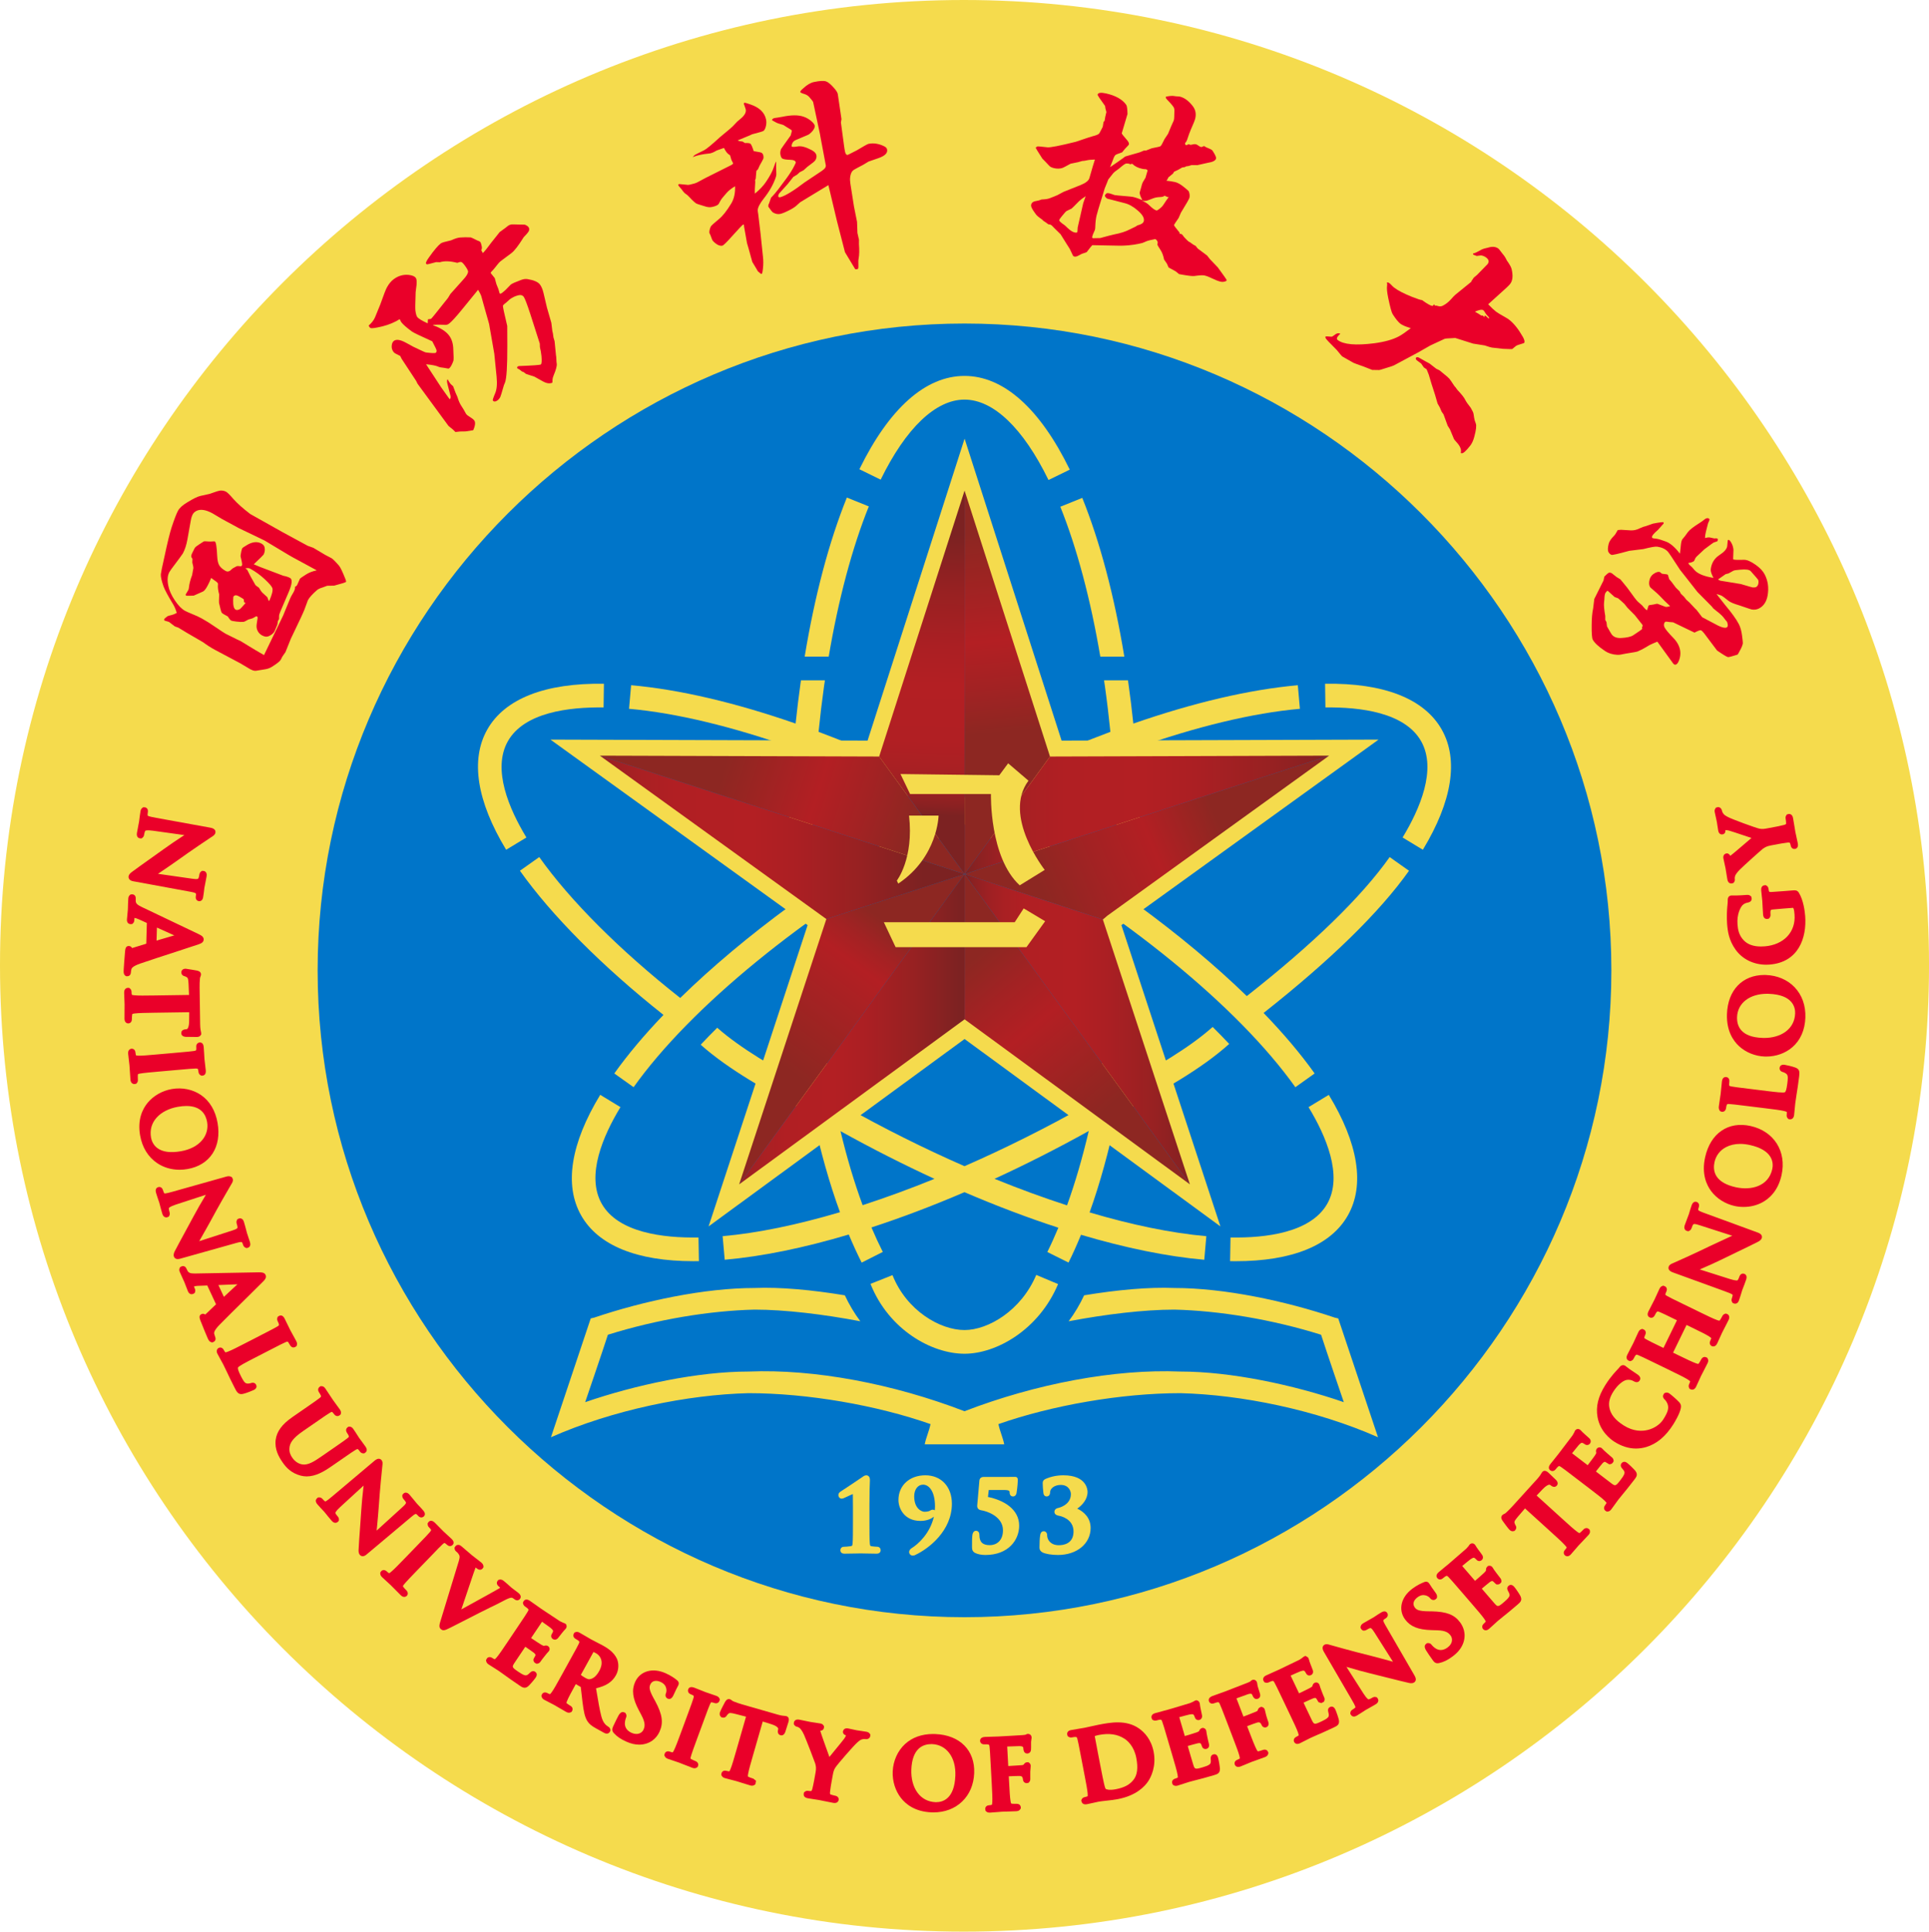 <?xml version="1.0" encoding="utf-8"?>
<!-- Generator: Adobe Illustrator 25.4.1, SVG Export Plug-In . SVG Version: 6.00 Build 0)  -->
<svg version="1.1" id="图层_1" xmlns="http://www.w3.org/2000/svg" xmlns:xlink="http://www.w3.org/1999/xlink" x="0px" y="0px"
	 viewBox="0 0 1017.34 1018.78" style="enable-background:new 0 0 1017.34 1018.78;" xml:space="preserve">
<style type="text/css">
	.st0{fill-rule:evenodd;clip-rule:evenodd;fill:#F5DB4D;}
	.st1{fill-rule:evenodd;clip-rule:evenodd;fill:#0075C9;}
	.st2{fill:#F5DB4D;}
	.st3{fill:#EA0029;}
	.st4{fill-rule:evenodd;clip-rule:evenodd;fill:url(#SVGID_1_);}
	.st5{fill-rule:evenodd;clip-rule:evenodd;fill:url(#SVGID_00000000930687817591301340000001370290321595340935_);}
	.st6{fill-rule:evenodd;clip-rule:evenodd;fill:url(#SVGID_00000150100839758494191710000017002132236929294217_);}
	.st7{fill-rule:evenodd;clip-rule:evenodd;fill:url(#SVGID_00000145059389334698675970000001393649942678772615_);}
	.st8{fill-rule:evenodd;clip-rule:evenodd;fill:url(#SVGID_00000145038280212791855270000003761464892756788404_);}
	.st9{fill-rule:evenodd;clip-rule:evenodd;fill:url(#SVGID_00000129897541514202490580000016847476185814039446_);}
	.st10{fill:url(#SVGID_00000119106253885591393700000007145754206752675250_);}
	.st11{fill:url(#SVGID_00000164486218877798967390000003778799151691352200_);}
	.st12{fill:url(#SVGID_00000120549199436725953780000007955439170943066757_);}
	.st13{fill-rule:evenodd;clip-rule:evenodd;fill:url(#SVGID_00000045611994080408751200000015712950403820753828_);}
</style>
<g>
	<path class="st0" d="M508.32,1018.78c280.64,0,509.03-229.1,509.03-509.75C1017.34,228.39,788.96,0,508.32,0
		C227.66,0,0,228.39,0,509.03C0,789.68,227.66,1018.78,508.32,1018.78"/>
	<path class="st1" d="M508.67,852.94c187.55,0,341.15-153.6,341.15-341.15c0-187.56-153.61-341.15-341.15-341.15
		c-187.56,0-341.15,153.6-341.15,341.15C167.52,699.34,321.11,852.94,508.67,852.94"/>
	<g>
		<path class="st2" d="M462.72,815.79c-0.34,0-2.4-0.15-3.03-0.27c-0.77-0.17-0.83-0.18-0.96-1.53c-0.19-2.15-0.19-6.33-0.19-11.17
			v-9.28c0-6.22,0.16-10.65,0.23-12.31l0.02-0.74c0-2.33-1.69-2.39-1.89-2.39c-0.81,0-1.51,0.48-2.09,0.91
			c-1.67,1.21-10.92,7.32-11.5,7.67c-0.73,0.44-1.15,1.11-1.15,1.85c0,1.02,0.78,1.89,1.69,1.89c0.47,0,0.9-0.17,1.21-0.3
			c0.33-0.14,0.88-0.4,1.53-0.7c0.81-0.38,2.31-1.09,3.2-1.43v0.29l0.02,2.56c0.02,1.19,0.03,2.52,0.03,4.02v7.98
			c0,4.85,0,9.03-0.19,11.17c-0.12,1.29-0.2,1.3-0.96,1.47c-0.81,0.17-3.23,0.33-3.74,0.33c-0.99,0-1.74,0.79-1.74,1.84
			c0,0.3,0.1,1.79,2.14,1.79c2.02,0,4.44-0.06,6.24-0.1c1.07-0.02,1.92-0.05,2.34-0.05c0.5,0,1.25,0.02,2.19,0.05
			c1.62,0.05,3.78,0.1,6.19,0.1c2.04,0,2.14-1.49,2.14-1.79C464.46,816.58,463.71,815.79,462.72,815.79"/>
		<path class="st2" d="M488.03,778.09c-8.36,0-14.19,5.36-14.19,13.03c0,4.43,3.08,11.03,11.58,11.03c2.87,0,5.48-0.84,7.1-2.25
			c-1.91,8.54-7.99,14.37-11.95,16.78c-0.3,0.24-1.1,0.88-1.1,1.9c0,0.98,0.84,1.84,1.79,1.84c0.46,0,1.01-0.05,1.47-0.32
			c7.17-3.35,19.29-12.81,19.29-27.02C502.02,784.12,496.4,778.09,488.03,778.09 M490.69,796.61c-0.12,0.08-0.26,0.17-0.36,0.23
			c-0.7,0.32-1.63,0.48-2.85,0.48c-1.13,0-5.34-1.38-5.34-8.15c0-3.61,1.93-6.14,4.68-6.14c3.13,0,6.29,3.54,6.29,11.46
			c0,0.71-0.03,1.41-0.09,2.1C492.35,796,491.25,796.24,490.69,796.61"/>
		<path class="st2" d="M521.04,789.53l0.43-3.69h7.94c3.07,0,3.07,0.64,3.07,1.37c0,1.62,1.1,2.05,1.74,2.05
			c0.95,0,1.71-0.7,1.88-1.73c0.62-3.92,0.63-6.07,0.67-6.64c0.14-1.98-0.94-1.99-1.82-1.97c-0.23,0.01-1.93,0.03-3.83,0.03h-12.3
			c-1.95,0-2.24,1.42-2.29,1.87l-1.16,13.27c-0.03,0.48,0,2.09,2.05,2.43c3,0.42,11.54,3.25,11.54,10.57c0,5.79-3.74,7.85-6.94,7.85
			c-3.8,0-5.49-1.66-5.49-5.39c0-2.09-1.49-2.19-1.79-2.19c-0.67,0-1.54,0.35-1.88,2.04c-0.24,1.54-0.22,4.01-0.22,5.81l0,0.71
			c0,1.19,0.12,2.33,1.67,3.15l0.05,0.02c1.35,0.65,3.33,1.03,5.29,1.03c12.27,0,17.85-8.01,17.85-15.44
			C537.52,795.9,529.23,791.16,521.04,789.53"/>
		<path class="st2" d="M568.13,795.68c2.58-1.78,5.44-4.87,5.44-8.82c0-0.9-0.36-8.77-12.73-8.77c-3.37,0-6.54,0.65-9.45,1.93
			c-1.05,0.49-1.48,1.12-1.48,2.17c0,1.26,0.16,3.59,0.36,5.14c0.16,1.79,1.37,1.92,1.74,1.92c0.67,0,1.79-0.44,1.79-2.1
			c0-2.23,2.48-3.98,5.64-3.98c4.38,0,5.34,3.49,5.34,4.84c0,5.91-6.64,7.3-6.68,7.31c-1.48,0.26-2.01,1.22-2.01,2.02
			c0,1.65,1.69,1.97,2.7,2.17c0.3,0.05,7.38,1.43,7.38,8.22c0,6.54-5.41,7.24-7.74,7.24c-4.25,0-6.19-2.77-6.19-5.34
			c0-1.34-0.91-2.04-1.79-2.04c-0.7,0-1.59,0.36-1.87,2.05c-0.24,1.32-0.37,4.34-0.37,6.52c0,1.17,0.43,1.91,1.5,2.55l0.07,0.04
			c1.58,0.82,4.8,1.36,8.2,1.36c9.97,0,17.2-5.99,17.2-14.24C575.18,800.68,571.81,797.37,568.13,795.68"/>
	</g>
	<path class="st2" d="M726.76,758.03c0-0.02-20.82-62.21-20.98-62.67c-0.58-0.14-1.19-0.28-1.78-0.41
		c-26.38-8.9-58.46-15.64-84.61-15.64c-13.51-0.56-30.25,0.99-47.63,3.86c-2.27,4.88-5.02,9.47-8.16,13.69
		c19.61-3.71,39.74-6.14,55.78-6.14c23.6,0.57,51.29,5.1,77.35,13.25c2.43,7.62,11.98,35.55,11.98,35.56
		c-26.66-9.16-59.51-16.15-86.16-16.15c-34.8-1.44-76.32,6.47-113.89,20.93c-37.57-14.46-79.09-22.37-113.89-20.93
		c-26.66,0-59.51,6.99-86.16,16.15c0-0.01,9.55-27.94,11.98-35.56c26.06-8.15,53.74-12.68,77.35-13.25
		c16.04,0,36.18,2.43,55.78,6.14c-3.14-4.22-5.89-8.81-8.16-13.69c-17.38-2.86-34.12-4.42-47.63-3.86
		c-26.15,0-58.24,6.73-84.61,15.64c-0.59,0.14-1.19,0.28-1.78,0.41c-0.15,0.46-20.97,62.65-20.97,62.67
		c32.75-14.47,72.23-22.47,104.2-23.25c31.23,0,67.81,6.42,95.98,16.32c-0.78,3.8-2.29,6.87-3.07,10.67h41.94
		c-0.77-3.8-2.29-6.87-3.06-10.67c28.17-9.89,64.75-16.32,95.99-16.32C654.53,735.56,694.01,743.55,726.76,758.03"/>
	<g>
		<path class="st2" d="M508.67,701.49c-12.82,0-30.49-10.16-37.98-28.97l-11.6,4.62c9.63,24.19,32.24,36.85,49.59,36.85
			c16.84,0,39.19-12.62,49.34-36.74l-11.51-4.84C538.55,691.3,521.08,701.49,508.67,701.49"/>
		<path class="st2" d="M508.67,210.76c15.23,0,30.96,15.06,44.3,42.41l11.22-5.47c-15.77-32.34-34.97-49.43-55.52-49.43
			c-20.51,0-39.67,17.02-55.43,49.22l11.22,5.49C477.78,225.75,493.48,210.76,508.67,210.76"/>
		<path class="st2" d="M458.21,267.09l-11.58-4.67c-9.44,23.42-16.92,51.66-22.25,83.89h12.68
			C442.15,316.21,449.43,288.86,458.21,267.09"/>
		<path class="st2" d="M317.33,634.84c-8.38-14.85,0.75-35.88,9.89-50.92l-10.67-6.49c-15.59,25.65-19.08,47.62-10.09,63.54
			c8.95,15.86,29.38,24.2,59.19,24.2c0.97,0,1.96-0.01,2.95-0.03l-0.22-12.48C349.9,653,325.99,650.18,317.33,634.84"/>
		<path class="st2" d="M657.55,525.35c-33.15-32.21-78.06-65.18-127.97-93.35c-2.51-1.42-5.02-2.81-7.53-4.19
			c21.84-11.09,43.66-20.77,64.75-28.78c1.5,18.59,2.27,37.67,2.27,57.1c0,2.8-0.02,5.59-0.05,8.36l12.48,0.14
			c0.03-2.82,0.05-5.66,0.05-8.5c0-20.96-0.87-41.56-2.59-61.57c31.84-11.27,61.6-18.51,86.6-20.72l-1.1-12.44
			c-25.59,2.27-55.16,9.25-86.75,20.23c-0.78-7.35-1.66-14.63-2.68-21.8c-0.05-0.34-0.1-0.67-0.15-1.02h-12.63
			c0.14,0.93,0.29,1.84,0.42,2.77c1.13,8.01,2.1,16.16,2.94,24.41c-24.89,9.3-50.84,20.96-76.95,34.64
			c-26.12-13.69-52.07-25.34-76.95-34.64c0.82-8.18,1.79-16.26,2.9-24.19c0.14-1.01,0.31-1.99,0.45-2.99h-12.63
			c-0.06,0.42-0.13,0.83-0.19,1.24c-1,7.09-1.87,14.3-2.64,21.57c-31.59-10.98-61.16-17.96-86.75-20.23l-1.1,12.44
			c25,2.22,54.76,9.45,86.6,20.72c-1.72,20.01-2.59,40.61-2.59,61.57h12.49c0-19.43,0.78-38.51,2.27-57.1
			c21.09,8.01,42.92,17.69,64.76,28.78c-2.51,1.38-5.02,2.77-7.53,4.19c-50.43,28.46-95.75,61.82-129,94.35
			c-31.68-24.97-58.07-51.34-74.35-74.31l-10.19,7.22c16.76,23.65,43.6,50.59,75.7,76.02c-10.06,10.5-18.8,20.87-25.93,30.89
			l10.17,7.24c30.1-42.27,89.81-91.07,159.74-130.53c4.91-2.77,9.83-5.46,14.77-8.1c4.93,2.64,9.86,5.33,14.77,8.1
			c69.92,39.46,129.64,88.25,159.73,130.53l10.17-7.24c-7.37-10.35-16.44-21.06-26.92-31.91c35.45-27.98,61.26-53.21,76.69-74.99
			l-10.19-7.22C718.01,473.07,692.66,497.74,657.55,525.35"/>
		<path class="st2" d="M580.29,346.32h12.67c-5.31-32.15-12.77-60.32-22.18-83.72l-11.58,4.66
			C567.95,289,575.21,316.29,580.29,346.32"/>
		<path class="st2" d="M760.38,384.82c-9.18-16.27-30.48-24.69-61.54-24.19l0.18,12.49c18.35-0.24,41.9,2.62,50.49,17.84
			c8.35,14.8-0.71,35.77-9.79,50.75l10.68,6.47C765.89,422.61,769.35,400.7,760.38,384.82"/>
		<path class="st2" d="M592.93,586.14c19.84-10.84,40.31-22.04,55.34-35.56c-2.78-2.96-5.7-5.95-8.72-8.95
			c-12.74,11.34-30.25,21.29-47.7,30.86c1.41-7.92,2.68-16.05,3.8-24.42l-12.38-1.66c-1.57,11.76-3.44,23.06-5.57,33.85
			c-1.6,0.88-3.21,1.77-4.77,2.65c-21.36,12.05-43.01,22.85-64.26,32.15c-21.25-9.3-42.91-20.1-64.26-32.15
			c-1.54-0.87-3.13-1.75-4.71-2.62c-2.89-14.4-5.27-29.69-7.1-45.74l-12.41,1.41c1.44,12.65,3.23,24.85,5.33,36.54
			c-17.25-9.46-34.56-19.29-47.27-30.46c-3.02,3.01-5.94,5.99-8.71,8.96c14.99,13.32,35.24,24.4,54.87,35.13
			c1.43,0.79,2.84,1.56,4.25,2.33c3.96,18.53,8.76,35.61,14.34,50.87c-22.5,6.67-43.49,11.02-61.89,12.64l1.1,12.44
			c19.73-1.73,41.85-6.28,65.43-13.31c2.17,5.18,4.44,10.14,6.8,14.82l11.14-5.64c-2.07-4.09-4.06-8.4-5.98-12.91
			c15.87-5.18,32.3-11.41,49.06-18.6c16.91,7.26,33.5,13.54,49.5,18.74c-1.87,4.48-3.8,8.78-5.81,12.82l11.18,5.56
			c2.29-4.6,4.48-9.51,6.59-14.65c23.42,6.95,45.39,11.45,65,13.18l1.09-12.44c-18.31-1.61-39.19-5.92-61.57-12.54
			c5.46-15.24,10.19-32.35,14.11-51.01C590.15,587.66,591.53,586.91,592.93,586.14 M454.95,635.63
			c-4.39-11.89-8.29-24.95-11.67-39.04c16.59,9.2,33.19,17.61,49.56,25.15C479.94,626.98,467.26,631.62,454.95,635.63 M524.5,621.73
			c16.42-7.55,33.06-15.99,49.7-25.22c-3.34,14.2-7.17,27.33-11.46,39.22C550.32,631.71,537.52,627.02,524.5,621.73"/>
		<path class="st2" d="M690.12,583.92c9.13,15.04,18.26,36.07,9.89,50.91c-8.66,15.34-32.54,18.17-51.05,17.83l-0.22,12.49
			c0.99,0.02,1.97,0.03,2.94,0.03c29.81,0,50.25-8.34,59.2-24.2c8.99-15.92,5.5-37.89-10.09-63.54L690.12,583.92z"/>
		<path class="st2" d="M267.83,390.96c8.59-15.22,32.09-18.09,50.49-17.84l0.18-12.49c-31.06-0.49-52.36,7.92-61.54,24.19
			c-8.96,15.88-5.51,37.8,9.98,63.36l10.68-6.47C268.54,426.73,259.48,405.77,267.83,390.96"/>
	</g>
	<g>
		<path class="st3" d="M70.43,464.82l30.35,5.58c2.51,0.46,2.55,0.81,2.58,1.1c0.03,0.41,0,0.65-0.08,1.11
			c-0.13,0.8-0.03,1.44,0.32,1.92c0.43,0.6,1.09,0.73,1.21,0.75c0.1,0.02,0.21,0.03,0.32,0.03c0.72,0,1.35-0.41,1.7-1.11
			c0.19-0.38,0.27-0.8,0.33-1.2c0.27-1.58,0.43-2.94,0.53-3.84l0.11-0.93c0.06-0.36,0.17-0.9,0.32-1.62
			c0.24-1.17,0.54-2.63,0.8-4.19c0.13-0.79,0.22-1.62-0.28-2.32c-0.29-0.4-0.71-0.66-1.19-0.74l-0.88-0.06h-0.02l-0.51,0.36
			c-0.63,0.45-0.81,1.16-0.9,1.65l0,0.03c-0.08,0.49-0.26,1.51-0.5,1.9c-0.17,0.27-0.39,0.64-3.12,0.23l-18.18-2.6
			c0.4-0.27,0.82-0.56,1.26-0.86c3.05-2.07,6.48-4.41,8.65-5.96c8.03-5.79,16.91-11.69,17.9-12.34l0.55-0.36
			c0.89-0.57,1.73-1.11,1.91-2.21c0.13-0.79-0.06-2.18-2.75-2.62l-28.5-5.18c-1.02-0.18-4.11-0.73-4.49-1.19
			c-0.05-0.43-0.01-1.07,0.11-1.78c0.36-2.17-1.31-2.53-1.5-2.57l-0.91-0.04h-0.02l-0.51,0.36c-0.74,0.53-0.88,1.43-0.96,1.91
			c-0.29,1.73-0.49,3.38-0.61,4.37l-0.01,0.06c-0.05,0.39-0.08,0.67-0.1,0.81c-0.05,0.32-0.14,0.76-0.26,1.36l-0.04,0.2
			c-0.21,1.06-0.51,2.51-0.82,4.39c-0.4,2.34,0.94,2.83,1.53,2.93l0.83,0.05h0.02l0.51-0.36c0.64-0.45,0.82-1.18,0.9-1.69
			c0.11-0.65,0.27-1.39,0.59-1.97c0.01,0,0.48-0.55,4.11-0.04l16.5,2.3c-4.33,2.82-7.9,5.25-10.91,7.42
			c-2.32,1.67-4.87,3.49-7.35,5.25l-0.55,0.39c-3.46,2.46-6.73,4.79-8.66,6.24c-0.88,0.64-1.75,1.35-1.93,2.42
			c-0.09,0.54,0.02,1.07,0.33,1.5C68.68,464.44,69.6,464.68,70.43,464.82"/>
		<path class="st3" d="M66.37,514.83l0.01,0.01l0.62,0.04c0.03,0,0.07,0,0.11,0c0.42,0,1.79-0.14,1.93-2.03
			c0.03-0.54,0.12-1.16,0.26-1.68c0.13-0.41,0.46-1.51,4.66-2.97c4.14-1.44,11.97-3.99,19.64-6.48l1.13-0.37
			c4.99-1.62,8.93-2.91,10.05-3.31c1.07-0.39,2.54-0.91,2.64-2.44c0.1-1.57-1.33-2.27-2.72-2.96l-29.86-14.24
			c-2.45-1.17-3.18-1.88-3.26-3.16c-0.02-0.33-0.03-0.93,0-1.34c0.01-0.24,0.06-0.99-0.47-1.6c-0.32-0.36-0.78-0.58-1.29-0.61
			l-0.92,0.05h-0.02l-0.47,0.41c-0.66,0.57-0.72,1.43-0.75,1.85c-0.12,1.82-0.17,3.72-0.19,4.74v0.04
			c-0.02,0.48-0.02,0.83-0.04,0.99c-0.04,0.74-0.14,1.65-0.23,2.53l0,0.03c-0.09,0.82-0.19,1.77-0.25,2.61
			c-0.13,2.22,1.51,2.44,1.84,2.46l0.86-0.02h0.02l0.47-0.41c0.62-0.54,0.67-1.31,0.69-1.68l0.05-0.73
			c0.01-0.24,0.04-0.37,0.06-0.44c0.38,0.04,1.34,0.3,2.37,0.79l4.14,1.88l-0.3,10.94l-7.52,2.31c-0.4-0.93-1.23-1.07-1.58-1.09
			c-0.07,0-0.13-0.01-0.19-0.01c-1.58,0-1.77,1.62-1.89,2.7l-0.01,0.12c-0.36,4.03-0.6,7.69-0.7,9.25c-0.11,1.72-0.1,2.6,0.5,3.28
			L66.37,514.83z M82.57,496.08l0.19-6.86l9.16,4.12L82.57,496.08z"/>
		<path class="st3" d="M67.68,539.76c0.7-0.01,1.89-0.51,1.88-2.33c-0.02-0.68,0.06-1.67,0.14-2.29c0.03-0.32,0.05-0.47,1.31-0.62
			c2-0.26,5.83-0.32,10.29-0.39l18.5-0.27l-0.04,4.62c-0.02,2.89-0.69,4.27-1.3,4.32l-0.5,0.06c-1.99,0.16-2.38,1.22-2.36,2.09
			c0.01,0.52,0.26,1.73,2.33,1.91c0.51-0.02,1.37,0,2.29,0.02l0.75,0.01c1.06,0.02,1.84,0.03,2.32,0.03h0.31
			c0.63-0.01,1.41-0.02,2.01-0.64l0.51-0.69l-0.01-0.62c0-0.26-0.06-0.5-0.13-0.81c-0.13-0.61-0.39-1.73-0.42-3.87l-0.29-19.36
			c-0.03-1.5,0.04-3.33,0.17-4.77c0.03-0.5,0.16-0.81,0.28-1.1c0.12-0.28,0.29-0.67,0.29-1.14c-0.02-1.05-0.73-1.73-2.11-2.02
			c-0.22-0.05-4.93-0.86-6-0.98c-0.77,0.01-1.36,0.22-1.75,0.63c-0.5,0.51-0.52,1.18-0.51,1.37c0,0.37,0.15,1.6,1.75,1.96
			c0.15,0.04,0.59,0.17,1.24,0.6c0.45,0.3,0.69,0.9,0.82,3.53l0.24,5.74l-18.5,0.27l-0.24,0c-4.32,0.07-8.06,0.12-10.02-0.09
			c-0.9-0.08-1.26-0.2-1.39-0.26c-0.11-0.47-0.17-0.91-0.17-1.39c0-0.29-0.02-1.15-0.64-1.76l-0.68-0.52l-0.62,0.01
			c-0.2,0-2,0.11-1.96,2.52c0.02,1.11,0.08,2.58,0.14,3.87l0.02,0.37c0.04,0.81,0.07,1.51,0.07,1.92c0.01,0.45,0,1.13-0.01,1.91
			l-0.01,0.52c-0.02,1.49-0.05,3.35-0.02,5.25c0.03,1.91,1.28,2.42,2.02,2.42H67.68z"/>
		<path class="st3" d="M73.67,566.25c2.06-0.38,5.98-0.72,10.52-1.12l8.57-0.76c7.32-0.65,8.74-0.77,10.26-0.81c0.1,0,0.18,0,0.27,0
			c1.03,0,1.08,0.17,1.15,0.45c0.12,0.45,0.19,0.77,0.23,1.18c0.05,0.48,0.17,1.19,0.77,1.68l0.78,0.47l0.02,0.01l0.61-0.05
			c0.45-0.04,1.88-0.34,1.68-2.7c-0.09-1.07-0.27-2.48-0.41-3.61c-0.12-1-0.22-1.8-0.27-2.31c-0.04-0.55-0.09-1.37-0.14-2.24
			l-0.03-0.64c-0.07-1.24-0.15-2.52-0.24-3.48c-0.14-1.69-0.81-2.51-2.04-2.51h-0.1c-0.08,0.01-0.83,0.09-1.33,0.68
			c-0.36,0.43-0.52,1.03-0.45,1.79c0.05,0.56,0.04,1.04-0.03,1.43c-0.02,0.16-0.05,0.43-1.31,0.61c-1.5,0.22-2.8,0.34-10.02,0.98
			l-8.96,0.79l-1.25,0.11c-3.9,0.35-7.28,0.65-9.06,0.57c-0.98-0.02-1.14-0.15-1.15-0.15c-0.1-0.3-0.23-0.77-0.29-1.42
			c-0.13-1.35-0.86-2.1-2.06-2.11h-0.04c-0.08,0.01-0.78,0.08-1.28,0.67c-0.4,0.48-0.56,1.14-0.49,1.99
			c0.1,1.08,0.27,2.49,0.42,3.74l0.03,0.21c0.14,1.1,0.22,1.77,0.25,2.17c0.04,0.46,0.08,1.13,0.13,1.98l0.03,0.46
			c0.09,1.47,0.2,3.29,0.36,5.18c0.15,1.67,1.2,2.26,2.05,2.26c0.05,0,0.11,0,0.17-0.01l0.81-0.16l0.02,0l0.4-0.48
			c0.38-0.45,0.53-1.05,0.46-1.81c-0.06-0.69-0.05-1.7-0.02-2.32C72.71,566.52,72.72,566.44,73.67,566.25"/>
		<path class="st3" d="M94.71,616.95c1.4,0,2.82-0.12,4.2-0.38c5.81-1.02,10.38-3.85,13.2-8.19c2.82-4.34,3.73-9.94,2.63-16.19
			c-1.12-6.37-4.09-11.4-8.6-14.56c-4.34-3.04-10.01-4.22-15.54-3.25c-5.02,0.88-9.67,3.53-12.75,7.27
			c-2.63,3.18-5.44,8.75-3.95,17.22c1.1,6.29,4.19,11.32,8.93,14.54C86.24,615.73,90.35,616.95,94.71,616.95 M79.65,599.95
			c-0.69-3.96,0.33-7.59,2.96-10.51c2.56-2.85,6.54-4.87,11.2-5.69c1.62-0.29,3.14-0.43,4.51-0.43c7.79,0,10.23,4.57,10.91,8.41
			c0.61,3.47-0.32,6.89-2.61,9.62c-2.48,2.96-6.35,4.98-11.18,5.83c-5.58,0.98-9.81,0.4-12.58-1.75
			C80.59,603.67,79.88,601.24,79.65,599.95"/>
		<path class="st3" d="M124.92,655.47c2.45-0.69,2.65-0.39,2.79-0.14c0.21,0.35,0.29,0.61,0.42,1.03c0.09,0.29,0.35,1.16,1.15,1.6
			l0.79,0.31l0.02,0.01l0.6-0.18c0.69-0.21,1.77-0.89,1.11-3.08c-0.45-1.5-0.88-2.75-1.24-3.78c-0.13-0.36-0.22-0.62-0.26-0.77
			c-0.1-0.35-0.24-0.86-0.4-1.51l-0.03-0.1c-0.26-1.01-0.65-2.54-1.13-4.11c-0.14-0.48-0.28-0.87-0.49-1.21
			c-0.6-0.97-1.51-1.1-2.17-0.89l-0.81,0.34l-0.02,0.01l-0.3,0.55c-0.42,0.76-0.17,1.6-0.09,1.87c0.3,0.97,0.44,1.64,0.41,1.98
			c-0.03,0.31-0.08,0.74-2.71,1.57l-17.5,5.65c0.23-0.4,0.47-0.83,0.73-1.27l0.06-0.1c1.71-3,3.84-6.73,5.13-9.11
			c4.1-7.64,8.78-15.73,10.61-18.85l0.41-0.7c0.55-0.9,1.07-1.75,0.75-2.81l-0.39-0.86l-0.54-0.3c-0.85-0.45-1.89-0.24-2.7,0
			l-27.9,7.86l-0.06,0.02c-1.1,0.31-3.99,1.13-4.51,0.9c-0.23-0.38-0.49-0.99-0.68-1.66c-0.59-1.96-2.04-1.75-2.49-1.64
			c-0.71,0.21-1.81,0.89-1.17,3.05c0.52,1.73,1.07,3.32,1.4,4.28l0.26,0.74c0.07,0.24,0.16,0.58,0.27,1l0.07,0.27
			c0.28,1.09,0.66,2.59,1.26,4.59c0.2,0.67,0.5,1.42,1.23,1.81c0.44,0.23,0.94,0.29,1.43,0.14l0.77-0.31l0.02-0.01l0.3-0.55
			c0.36-0.68,0.23-1.38,0.07-1.92c-0.16-0.54-0.38-1.34-0.34-2.03c0,0,0.21-0.7,3.68-1.84l15.85-5.18
			c-2.66,4.45-4.81,8.21-6.56,11.48c-1.41,2.64-2.99,5.55-4.39,8.12c-2.22,4.08-4.15,7.64-5.27,9.83c-0.4,0.76-1.01,1.9-0.67,3.05
			c0.16,0.53,0.65,1.43,2.06,1.43c0.42,0,0.9-0.08,1.43-0.24L124.92,655.47z"/>
		<path class="st3" d="M133.51,716.57l7.77-4c6.8-3.5,7.82-4.02,9.19-4.62c1.19-0.52,1.28-0.4,1.49-0.14c0.3,0.41,0.66,1,0.87,1.41
			c0.96,1.86,2.29,1.49,2.82,1.24l0.74-0.48l0.19-0.6c0.24-0.76-0.04-1.47-0.35-2.08c-0.45-0.86-1.11-2.06-1.75-3.22l-0.19-0.34
			c-0.54-0.98-1-1.82-1.24-2.28c-0.25-0.5-0.63-1.29-1.06-2.18c-0.56-1.18-1.26-2.65-1.88-3.84c-1.02-2-2.26-1.75-2.92-1.42
			l-0.75,0.5l-0.19,0.6c-0.26,0.82,0.13,1.58,0.28,1.88c0.34,0.66,0.45,1.04,0.5,1.21c0.19,0.73,0.22,0.82-0.84,1.45
			c-1.27,0.76-2.44,1.36-8.92,4.7l-7.83,4.03c-3.77,1.94-7.34,3.78-9.18,4.47c-0.87,0.3-1.3,0.41-1.39,0.41
			c-0.31-0.36-0.57-0.75-0.79-1.19c-0.95-1.83-2.34-1.36-2.75-1.16c-0.12,0.06-0.71,0.4-0.94,1.12c-0.18,0.58-0.08,1.26,0.31,2
			c0.47,0.94,1.15,2.15,1.74,3.21l0.29,0.53c0.39,0.7,0.73,1.31,0.92,1.67c0.72,1.4,1.33,2.7,2.04,4.19l0.14,0.3
			c1.04,2.2,2.22,4.7,4.07,8.3c0.94,1.83,1.68,3.03,3.34,3.03c0.28,0,0.59-0.03,0.9-0.1c1.62-0.34,5.14-1.76,5.71-2.06
			c1.87-0.95,1.48-2.25,1.22-2.76c-0.19-0.38-0.96-1.55-2.79-0.87c-0.64,0.25-1.78,0.3-2.23,0.17c-1.05-0.29-1.72-1.4-2.91-3.69
			c-1.65-3.23-1.76-4.16-1.64-4.66C125.88,720.51,129.58,718.6,133.51,716.57"/>
		<path class="st3" d="M179.31,770.26l0.27-0.19c5.58-3.86,6.58-4.55,7.84-5.31c1.1-0.67,1.23-0.55,1.48-0.31l0.05,0.05
			c0.29,0.31,0.46,0.48,0.69,0.82c0.33,0.47,0.8,1.03,1.58,1.17l0.86,0.04h0.02l0.52-0.36c0.48-0.34,1.46-1.33,0.15-3.2
			c-0.54-0.78-1.34-1.88-2.43-3.34l-0.3-0.4c-0.27-0.36-0.47-0.62-0.54-0.73l-0.07-0.1c-1.47-2.33-2.46-3.81-3.03-4.63
			c-0.38-0.56-0.88-1.15-1.67-1.3l-0.85-0.05h-0.02l-0.51,0.35c-0.62,0.43-0.92,1.12-0.8,1.85c0.07,0.48,0.31,0.87,0.53,1.19
			c0.33,0.47,0.65,1.03,0.73,1.24c0.29,0.7,0.33,0.79-0.64,1.55c-1.1,0.87-2.14,1.59-7.13,5.05l-6.3,4.36
			c-4.18,2.9-7.37,4.9-10.47,4.33c-2.76-0.5-4.45-2.56-5.05-3.43c-0.88-1.26-1.76-2.87-1.56-5.19c0.2-2.52,1.48-4.99,7.08-8.87
			l6.54-4.52c5.27-3.65,6.37-4.41,7.62-5.15c1.11-0.68,1.22-0.56,1.45-0.34l0.05,0.06c0.31,0.31,0.47,0.49,0.72,0.84
			c0.28,0.4,0.74,0.96,1.5,1.09c0.5,0.09,0.98-0.02,1.4-0.31l0.65-0.55l0.02-0.01l0.12-0.62c0.15-0.78-0.22-1.46-0.64-2.07
			c-0.61-0.88-1.52-2.1-2.15-2.95l-0.38-0.53c-0.42-0.57-0.79-1.07-1.01-1.39c-0.27-0.39-0.63-0.94-1.05-1.58l-0.34-0.51
			c-0.79-1.21-1.7-2.62-2.57-3.87c-0.43-0.61-0.92-1.19-1.71-1.32l-0.83-0.04h-0.02l-0.51,0.34c-0.26,0.19-1.52,1.21-0.27,3.04
			c0.43,0.62,0.74,1.18,0.81,1.38c0.29,0.68,0.33,0.79-0.64,1.55c-1.21,0.95-2.38,1.77-8.4,5.93l-5.88,4.07
			c-5.45,3.77-8.26,7.59-8.82,12.01c-0.64,4.94,1.62,8.96,3.67,11.91c1.76,2.54,4.43,5.63,9.54,6.97c1.02,0.26,2.08,0.4,3.14,0.4
			c4.75,0,9.17-2.62,12.87-5.18L179.31,770.26z"/>
		<path class="st3" d="M219.59,798.58c0.34,0.24,0.5,0.41,0.8,0.76c1.46,1.69,2.8,0.74,3.05,0.53c0.54-0.48,1.24-1.55-0.27-3.27
			c-1.06-1.22-2.01-2.22-2.64-2.87l-0.26-0.28c-0.16-0.16-0.28-0.29-0.35-0.38c-0.24-0.28-0.6-0.73-1.02-1.24
			c-0.76-0.94-1.71-2.12-2.76-3.33c-0.53-0.6-1.12-1.2-1.96-1.26c-0.5-0.04-0.93,0.1-1.33,0.45l-0.6,0.65l-0.02,0.02l-0.05,0.62
			c-0.05,0.75,0.34,1.32,0.74,1.78c0.29,0.35,0.98,1.15,1.14,1.58c0.11,0.33,0.23,0.72-1.82,2.55l-13.6,12.37
			c0.02-0.2,0.04-0.41,0.06-0.62c0.03-0.31,0.06-0.63,0.1-0.96l0.03-0.32c0.31-3.32,0.7-7.47,0.88-10.08
			c0.63-9.53,1.72-20.16,1.9-21.72l0.07-0.66c0.12-1.03,0.24-2.01-0.49-2.85c-0.64-0.73-1.83-1.24-3.78,0.46l-22.15,18.68
			l-0.11,0.09c-0.93,0.79-3.08,2.61-3.67,2.61h0c-0.36-0.23-0.82-0.66-1.29-1.21c-0.33-0.38-0.86-0.88-1.63-0.94l-0.83,0.04l-0.02,0
			l-0.47,0.4c-0.57,0.49-1.29,1.56,0.19,3.27c1.23,1.42,2.45,2.69,3.03,3.3l0.24,0.25c0.15,0.16,0.26,0.27,0.31,0.34
			c0.21,0.24,0.5,0.59,0.86,1.05c0.6,0.76,1.62,2.02,3.01,3.63c0.47,0.53,1.06,1.09,1.88,1.14c0.53,0,1.01-0.16,1.35-0.46l0.57-0.61
			l0.02-0.02l0.05-0.62c0.05-0.76-0.36-1.35-0.73-1.77c-0.41-0.47-0.9-1.08-1.15-1.7c-0.01-0.02-0.09-0.74,2.59-3.19l12.3-11.28
			c-0.59,5.13-1,9.44-1.24,13.17c-0.16,2.47-0.36,5.17-0.54,7.78l-0.14,1.97c-0.31,4.22-0.6,8.19-0.7,10.58
			c-0.08,1.04-0.1,2.21,0.65,3.06c0.35,0.41,0.83,0.66,1.36,0.7c0.05,0,0.1,0,0.15,0c0.85,0,1.58-0.52,2.17-1.04l23.65-19.86
			C219.05,798.22,219.35,798.42,219.59,798.58"/>
		<path class="st3" d="M233.36,814.53c0.95-0.89,1.1-0.79,1.36-0.62c0.38,0.28,0.66,0.48,0.97,0.77c0.52,0.51,1.07,0.76,1.62,0.76
			h0.03c0.77-0.01,1.31-0.53,1.4-0.63c0.39-0.41,1.1-1.53-0.52-3.11c-0.73-0.71-1.71-1.6-2.65-2.45l-0.14-0.13
			c-0.67-0.6-1.24-1.12-1.6-1.48c-0.45-0.44-1.14-1.14-1.85-1.88l-0.1-0.1c-0.88-0.91-1.8-1.86-2.53-2.55
			c-0.52-0.5-1.16-1-2.01-1.03c-0.47,0.01-0.91,0.21-1.23,0.54l-0.56,0.74l-0.01,0.02l0.01,0.63c0.02,0.78,0.48,1.31,0.83,1.64
			c0.41,0.4,0.71,0.76,0.91,1.11c0.08,0.12,0.23,0.35-0.6,1.32c-0.95,1.12-1.91,2.11-6.53,6.9l-6.6,6.82c-3,3.1-5.83,6.03-7.4,7.31
			c-0.76,0.65-0.96,0.63-0.96,0.63c-0.41-0.25-0.78-0.54-1.13-0.88c-0.34-0.33-1.04-0.79-1.64-0.79c-0.02,0-0.05,0-0.07,0
			c-0.48,0.02-0.94,0.22-1.26,0.56l-0.54,0.71l-0.01,0.02l0.01,0.62c0,0.63,0.32,1.24,0.94,1.83c0.78,0.76,1.83,1.71,2.85,2.63
			l0.25,0.23c0.6,0.55,1.12,1.02,1.43,1.32c0.38,0.36,0.94,0.93,1.59,1.6c1.17,1.2,2.44,2.49,3.8,3.81
			c0.57,0.55,1.17,0.83,1.77,0.83c0.51,0,1.03-0.22,1.39-0.59c0.48-0.5,0.93-1.69-0.34-2.94c-0.49-0.48-1.14-1.22-1.52-1.72
			c-0.29-0.37-0.34-0.43,0.26-1.21c1.31-1.63,4.13-4.55,7.12-7.64l6.07-6.27l0.2-0.2C231.34,816.48,232.24,815.55,233.36,814.53"/>
		<path class="st3" d="M265.77,844.18c1.93-1.02,3.25-1.53,3.92-1.53c0.03,0,0.06,0,0.09,0c0.6,0.06,1.14,0.5,1.42,0.74
			c0.52,0.43,1.04,0.64,1.55,0.64c0.07,0,0.13,0,0.19-0.01c0.76-0.08,1.22-0.63,1.27-0.7c0.29-0.35,1.08-1.62-0.74-3.12
			c-0.64-0.51-1.49-1.16-2.31-1.77l-0.24-0.18c-0.46-0.35-0.86-0.65-1.09-0.83c-0.12-0.1-0.3-0.26-0.53-0.47l-0.18-0.16
			c-0.68-0.62-1.83-1.65-3.15-2.74c-0.62-0.52-1.25-0.99-2.08-0.99c-0.05,0-0.11,0-0.17,0l-0.85,0.2l-0.02,0l-0.4,0.49
			c-0.5,0.61-0.55,1.43-0.14,2.13c0.21,0.36,0.51,0.62,0.74,0.81c0.3,0.24,0.55,0.48,0.75,0.7c-0.21,0.16-0.48,0.34-0.79,0.51
			c-1.74,1.03-7.61,4.26-13.29,7.39l-1.64,0.91c-1.71,0.94-3.34,1.84-4.76,2.62l6.42-19.06c0.4-1.23,0.7-2,0.88-2.46
			c0.12-0.3,0.18-0.46,0.2-0.57c0.13,0.07,0.37,0.23,0.76,0.56c0.18,0.15,0.8,0.62,1.59,0.62c0.04,0,0.07,0,0.11,0
			c0.5-0.05,0.95-0.29,1.27-0.69l0.45-0.68l0.01-0.02l-0.06-0.62c-0.08-0.85-0.73-1.47-1.21-1.87c-1.02-0.83-2.04-1.61-2.93-2.29
			l-0.11-0.08c-0.65-0.5-1.27-0.97-1.69-1.32c-0.52-0.43-1.17-0.99-1.86-1.58l-0.25-0.22c-1-0.88-2.16-1.89-3.26-2.79
			c-0.51-0.43-1.14-0.97-1.92-0.97c-0.08,0-0.16,0.01-0.24,0.02c-0.49,0.04-0.93,0.28-1.26,0.67l-0.5,0.77l-0.01,0.02l0.07,0.62
			c0.05,0.54,0.34,1.02,0.84,1.43c0.24,0.19,0.74,0.6,1.06,1.05c0.71,1.01,1.03,1.48,0.31,3.92l-9.44,30.9l-0.01,0.03
			c-0.83,2.68-1.25,4.01,0.04,5.08c0.44,0.36,0.87,0.52,1.36,0.52c0.9,0,2.02-0.57,3.72-1.42l4.99-2.54l1.31-0.67
			c2.4-1.23,5.39-2.76,8.78-4.49c2.41-1.22,4.27-2.14,5.91-2.94C261.1,846.59,263.16,845.57,265.77,844.18"/>
		<path class="st3" d="M287.14,873.61c1-1.33,1.6-1.96,1.93-2.31c0.22-0.23,0.35-0.39,0.45-0.52c0.6-0.91,0.39-2.01-0.5-2.6
			c-0.76-0.5-1.52-0.3-2.2-0.12h-0.01c-0.05,0-0.32-0.03-1.25-0.56c-0.64-0.35-3.24-2.06-5.47-3.56l5.78-8.6
			c1.67,1.17,4.16,2.93,4.55,3.26c1.39,1.2,1.32,1.5,1.24,1.85c-0.05,0.29-0.31,0.79-0.52,1.1c-0.88,1.35-0.33,2.41,0.41,2.89
			c0.66,0.46,1.69,0.59,2.64-0.38c0.22-0.24,0.72-0.86,1.48-1.85c0.24-0.33,0.48-0.63,0.62-0.81c0.86-1.1,1.35-1.61,1.65-1.92
			l0.02-0.02c0.24-0.25,0.39-0.41,0.48-0.55c0.34-0.5,0.46-1,0.36-1.5l-0.24-0.74l-0.01-0.02l-0.5-0.34
			c-0.32-0.22-0.65-0.32-1.03-0.43l-0.07-0.02c-0.29-0.11-0.82-0.37-1.66-0.81c-0.56-0.33-5.17-3.42-7.93-5.26l-2.17-1.46
			c-0.42-0.28-1.02-0.71-1.72-1.21l-0.24-0.17c-1.26-0.9-2.59-1.85-3.81-2.68c-1.85-1.23-2.82-0.42-3.24,0.19l-0.4,0.78l-0.01,0.02
			l0.12,0.61c0.17,0.85,0.89,1.34,1.16,1.52c0.63,0.42,1.12,0.82,1.26,0.98c0.53,0.55,0.6,0.61-0.02,1.67
			c-0.75,1.29-1.47,2.36-5.45,8.29l-5.08,7.57l-0.07,0.1c-2.4,3.58-4.48,6.67-5.72,8.12c-0.61,0.68-0.92,0.94-1.02,1.02
			c0,0,0,0-0.01,0c-0.33-0.13-0.76-0.33-1.25-0.66c-0.41-0.27-1.04-0.62-1.81-0.47c-0.47,0.09-0.88,0.38-1.15,0.78l-0.4,0.79
			l-0.01,0.02l0.12,0.61c0.18,0.91,0.98,1.44,1.24,1.63c0.93,0.62,2.18,1.41,3.37,2.15c0.78,0.48,1.45,0.9,1.83,1.16
			c0.92,0.62,1.88,1.31,2.99,2.12c1.8,1.31,4.27,3.1,8.1,5.67c0.95,0.64,1.77,1.2,2.7,1.2c0.67,0,1.34-0.3,2.05-0.92
			c0.84-0.76,3.1-3.41,3.79-4.43c0.52-0.77,0.69-1.47,0.51-2.07c-0.16-0.52-0.54-0.83-0.76-0.98c-0.62-0.43-1.61-0.69-2.79,0.52
			c-1.32,1.38-1.92,1.41-2.51,1.33c-1.07-0.18-2.68-1.26-3.54-1.84c-3.56-2.39-3.42-2.6-2.15-4.62c0.4-0.64,1.38-2.1,2.91-4.35
			l2.87-4.26c1.57,1.08,4.05,2.79,4.54,3.2c0.98,0.83,0.85,1.2,0.77,1.41c-0.13,0.34-0.31,0.65-0.5,0.96l-0.17,0.31
			c-0.62,0.94-0.4,2.07,0.54,2.7l0.78,0.4l0.02,0.01l0.61-0.12c0.87-0.17,1.34-0.88,1.56-1.22
			C285.39,875.87,286.5,874.38,287.14,873.61z"/>
		<path class="st3" d="M320.73,910.64c-0.26-0.14-0.55-0.35-0.93-0.66c-0.49-0.41-1.78-1.49-2.66-4.75
			c-0.89-3.38-1.62-7.74-2.54-13.27l-0.26-1.55c5.29-1.18,8.55-3.32,10.54-6.94c1.74-3.16,1.41-6.82,0.35-8.88
			c-1.66-3.3-4.72-5.31-7.5-6.84c-0.6-0.33-1.56-0.82-2.59-1.34l-0.46-0.24c-1.15-0.6-2.34-1.2-3.06-1.6
			c-0.33-0.18-0.89-0.51-1.6-0.94l-0.22-0.13c-1.17-0.69-2.63-1.56-3.94-2.28c-0.64-0.37-1.33-0.69-2.13-0.48l-0.79,0.33l-0.02,0.01
			l-0.3,0.56c-0.09,0.17-0.37,0.74-0.17,1.43c0.16,0.55,0.59,1.02,1.28,1.4c0.67,0.37,1.19,0.73,1.35,0.88
			c0.56,0.49,0.64,0.56,0.12,1.67c-0.63,1.33-1.29,2.53-4.5,8.33l-4.6,8.35c-2.12,3.84-3.94,7.15-5.08,8.73
			c-0.52,0.7-0.84,1.04-0.94,1.11c-0.44-0.13-0.86-0.3-1.3-0.54c-0.26-0.14-1.04-0.56-1.85-0.32c-0.46,0.14-0.86,0.46-1.08,0.88
			l-0.34,0.84l0.18,0.6c0.23,0.8,0.9,1.25,1.38,1.51c1.07,0.59,2.57,1.35,3.6,1.88c0.7,0.36,1.37,0.7,1.7,0.88
			c0.15,0.09,0.45,0.26,0.86,0.5l0.43,0.26c1.12,0.66,3.2,1.89,4.93,2.85l0.01,0.01c0.28,0.15,1.13,0.61,2.02,0.35l0.81-0.36
			l0.02-0.01l0.3-0.55c0.43-0.8,0.32-1.97-0.92-2.67c-0.49-0.27-1.31-0.83-1.84-1.22c-0.25-0.19-0.38-0.28,0.14-1.49
			c0.68-1.68,2.24-4.55,4.54-8.72l2.61,1.52c0.1,0.61,0.23,1.82,0.38,3.21l0.03,0.25c0.14,1.24,0.32,2.94,0.51,4.44
			c0.65,5.15,1.2,7.98,2.62,10.17c0.96,1.48,2.13,2.44,4.68,3.85l4.06,2.24c0.35,0.19,0.78,0.4,1.27,0.43c0.05,0,0.1,0.01,0.15,0.01
			c0.71,0,1.33-0.36,1.69-1.01l0.33-0.78l0.01-0.02l-0.17-0.6C321.7,911.55,321.43,911.03,320.73,910.64 M315.99,881.37
			c-1.87,3.39-3.89,4.13-4.93,4.26c-0.67,0.08-0.98,0.08-2.53-0.77c-0.82-0.46-1.65-1.02-2.2-1.5l6.67-12.09
			c0.37,0.17,0.83,0.4,1.36,0.7c0.45,0.24,1.96,1.19,2.62,3.13C317.61,876.93,317.28,879.04,315.99,881.37"/>
		<path class="st3" d="M344.89,886.66c0.99-0.3,2.16-0.17,3.41,0.38c2.19,0.98,2.78,2.32,3.05,3.37c0.31,1.17,0,2.29-0.07,2.46
			c-0.93,2.05,0.55,2.87,0.86,3.01c1.24,0.52,2.28-0.11,3.08-1.89c1.1-2.46,1.8-3.79,2.18-4.51l0.06-0.1
			c0.15-0.29,0.26-0.5,0.33-0.67c0.2-0.45,0.53-1.61-0.81-2.6c-1.23-1-3.01-2.31-5.94-3.62c-3.35-1.5-6.66-1.86-9.57-1.04
			c-2.94,0.82-5.25,2.83-6.51,5.64c-1.91,4.28-1.33,8.72,1.93,14.87l1.34,2.53c2.32,4.32,1.84,6.2,1.14,7.78
			c-0.39,0.86-1.18,1.6-2.14,1.96c-1.2,0.47-2.64,0.36-4.13-0.3c-1.83-0.82-3.93-2.49-3.5-5.79c0.11-0.76,0.31-1.63,0.5-2.05
			c0.13-0.29,0.48-1.07,0.16-1.89l-0.45-0.79l-0.01-0.02l-0.56-0.25c-0.64-0.31-1.9-0.5-3.09,1.74l-0.04,0.07
			c-0.48,0.91-1.74,3.34-2.77,5.63c-0.58,1.3-0.7,2.29,0.43,3.53c1.61,1.78,3.62,3.14,6.51,4.44c2.42,1.08,4.64,1.6,6.82,1.6
			c0.66,0,1.32-0.05,1.96-0.15c5.42-0.86,7.85-4.61,8.81-6.77c2.08-4.66,1.46-9-2.3-16.01l-0.83-1.49
			c-2.34-4.27-2.44-5.77-1.81-7.21C343.33,887.58,344.01,886.94,344.89,886.66"/>
		<path class="st3" d="M379.65,896.27l-0.26-0.57c-0.34-0.73-1.07-1.08-1.66-1.3c-0.97-0.36-2.25-0.79-3.39-1.17l-0.2-0.07
			c-0.82-0.27-1.6-0.53-2.08-0.71c-0.64-0.23-1.65-0.65-2.56-1.02c-1.12-0.45-2.4-0.97-3.38-1.33c-2.08-0.74-2.87,0.08-3.17,0.89
			c-0.03,0.08-0.65,1.87,1.46,2.65c0.53,0.2,0.95,0.41,1.29,0.65c0.13,0.08,0.36,0.23-0.01,1.45c-0.44,1.49-0.96,2.9-3.46,9.67
			l-2.98,8.08c-1.5,4.09-2.93,7.95-3.86,9.77c-0.45,0.93-0.63,0.97-0.62,0.97c-0.31-0.04-0.8-0.12-1.39-0.34
			c-1.92-0.72-2.64,0.57-2.82,0.99l-0.2,0.86l0,0.02l0.26,0.57c0.39,0.85,1.29,1.18,1.59,1.29c1.03,0.38,2.34,0.81,3.72,1.27
			l0.12,0.04c0.85,0.29,1.58,0.53,2,0.68c0.45,0.17,1.11,0.43,1.95,0.77l0.11,0.04c1.49,0.6,3.24,1.3,5.05,1.96
			c0.38,0.14,0.76,0.22,1.11,0.22c0.33,0,0.63-0.06,0.9-0.19l0.74-0.47l0.02-0.01l0.21-0.58c0.24-0.66,0.2-1.95-1.49-2.58
			c-0.62-0.23-1.5-0.65-2.09-0.97c-0.4-0.22-0.48-0.26-0.25-1.19c0.52-1.93,1.82-5.47,3.46-9.94l3.32-8.98l0.05-0.15
			c2.22-6.02,2.68-7.27,3.27-8.6c0.41-0.96,0.59-1.13,0.81-1.13c0.06,0,0.12,0.01,0.19,0.03c0.51,0.1,0.82,0.17,1.18,0.31
			c0.49,0.18,0.92,0.25,1.32,0.18c0.71-0.11,1.27-0.57,1.53-1.27l0.2-0.77L379.65,896.27z"/>
		<path class="st3" d="M414.69,905.11L414.69,905.11c-0.24-0.07-0.47-0.09-0.76-0.11h-0.04c-0.62-0.05-1.78-0.12-3.84-0.72
			l-18.62-5.35c-1.44-0.41-3.17-1-4.51-1.55c-0.46-0.17-0.71-0.37-0.95-0.57l-0.02-0.01c-0.28-0.24-0.58-0.48-1.01-0.6
			c-1.01-0.29-1.86,0.19-2.56,1.44c-0.02,0.04-2.39,4.44-2.68,5.46c-0.1,0.33-0.31,1.11,0.1,1.85l0.53,0.69l0.01,0.02l0.58,0.17
			c0.45,0.14,1.6,0.31,2.44-1.12c0.02-0.04,0.22-0.4,0.92-1c0.41-0.34,1.08-0.39,3.61,0.25l5.56,1.43l-5.14,17.89
			c-1.16,4.03-2.25,7.84-3.03,9.71c-0.23,0.56-0.44,0.98-0.63,1.24c0,0,0,0,0,0.01c-0.36-0.03-0.84-0.08-1.4-0.24
			c-1.99-0.55-2.59,0.77-2.73,1.2l-0.14,0.88l0,0.02l0.3,0.55c0.4,0.73,1.15,1.02,1.69,1.17c0.96,0.28,2.24,0.6,3.36,0.89l0.43,0.11
			c0.84,0.21,1.7,0.43,2.17,0.57c0.5,0.14,1.23,0.37,2.15,0.67l0.07,0.03c1.44,0.46,3.24,1.03,5.12,1.57
			c0.34,0.1,0.65,0.15,0.93,0.15c0.39,0,0.74-0.09,1.07-0.26l0.71-0.52l0.02-0.02l0.31-1.77l0.01-0.04l-1.46-1.14l-0.37-0.11
			c-0.62-0.18-1.53-0.53-2.15-0.81c-0.29-0.13-0.43-0.19-0.22-1.44c0.33-1.98,1.39-5.67,2.62-9.95l5.12-17.8l4.41,1.38
			c3.18,0.99,3.84,2.08,3.75,2.51l-0.09,0.49c-0.42,1.93,0.48,2.62,1.3,2.86c0.28,0.09,1.71,0.43,2.5-1.66
			c0.19-0.64,0.58-1.85,0.93-2.93l0.04-0.13c0.32-0.98,0.62-1.9,0.75-2.37C416.28,906.47,415.9,905.47,414.69,905.11"/>
		<path class="st3" d="M456.96,913.36c-0.47-0.09-1.5-0.24-2.58-0.41l-0.24-0.03c-0.84-0.12-1.87-0.27-2.39-0.36
			c-0.64-0.12-1.31-0.27-2.01-0.43l-0.04-0.01c-0.76-0.18-1.59-0.36-2.49-0.53c-0.21-0.03-0.4-0.05-0.58-0.05
			c-1.66,0-1.99,1.3-2.04,1.59c-0.09,0.53,0.02,0.99,0.34,1.37c0.36,0.44,0.9,0.67,1.23,0.71c-0.07,0.32-0.29,0.87-0.87,1.72
			c-0.43,0.62-2.7,3.39-4.71,5.84l-0.76,0.93c-0.94,1.15-1.75,2.14-2.4,2.94c-1.22-3.38-4.32-11.99-4.64-13.2
			c-0.07-0.23-0.11-0.43-0.16-0.61c0.48-0.05,1.67-0.24,1.91-1.52l0.05-0.88v-0.02l-0.36-0.51c-0.32-0.48-0.84-0.78-1.55-0.91
			c-1.29-0.24-2.51-0.41-3.65-0.57l-0.36-0.05c-0.47-0.07-0.87-0.12-1.18-0.18c-0.88-0.16-2.38-0.48-3.7-0.76l-0.44-0.09
			c-0.84-0.18-1.57-0.33-1.93-0.39c-0.23-0.04-0.43-0.05-0.62-0.05c-1.73,0-2.04,1.26-2.1,1.55l-0.06,0.87v0.02l0.36,0.52
			c0.33,0.48,0.86,0.78,1.58,0.91c0.19,0.04,0.71,0.27,1.19,0.65c0.26,0.23,1.21,1.17,2.29,3.57c1.28,2.92,5.66,14.29,5.9,15.15
			c0.35,1.41,0.58,2.34,0.18,4.62l-0.71,3.96c-0.39,2.17-0.75,3.75-0.99,4.68c-0.23,0.91-0.5,1.2-0.58,1.24
			c-0.5,0.03-0.94-0.01-1.37-0.08c-0.76-0.14-1.37-0.04-1.86,0.3l-0.64,0.55l-0.1,0.62c-0.1,0.59-0.09,2.01,2.19,2.41
			c0.92,0.17,2.16,0.35,3.35,0.53l0.61,0.09c0.86,0.13,1.61,0.24,2.08,0.33c0.53,0.1,1.36,0.27,2.19,0.45l0.16,0.03
			c1.43,0.3,3.21,0.67,4.99,0.99c0.26,0.05,0.5,0.07,0.74,0.07c1.73,0,2.06-1.33,2.12-1.6c0.12-0.68-0.14-1.94-1.93-2.27
			c-0.62-0.11-1.56-0.37-2.18-0.58c-0.33-0.1-0.59-0.19-0.45-1.4c0.22-2.06,0.58-4.08,0.7-4.74l0.71-3.94
			c0.27-1.49,0.5-2.78,1.37-4.13c1.11-1.72,9.79-11.74,11.67-13.33c1.24-1.07,1.67-1.37,2.51-1.6c0.55-0.18,1.24-0.19,1.48-0.14
			c0.79,0.15,1.46,0.04,1.98-0.32c0.41-0.29,0.69-0.72,0.78-1.22l0.06-0.81l0-0.02l-0.36-0.51
			C458.16,913.58,457.26,913.42,456.96,913.36"/>
		<path class="st3" d="M493.37,914.57c-0.43-0.02-0.86-0.03-1.29-0.03c-5.9,0-10.98,1.81-14.75,5.28c-3.91,3.58-6.28,8.87-6.52,14.5
			c-0.21,5.09,1.38,10.19,4.37,14c2.54,3.24,7.37,7.18,15.95,7.54c0.39,0.02,0.77,0.03,1.15,0.03c6,0,11.23-1.98,15.13-5.71
			c3.91-3.75,6.11-8.91,6.37-14.93C514.29,923.23,506.28,915.11,493.37,914.57 M480.64,933.21c0.21-5.09,1.54-8.79,3.93-10.99
			c2.11-1.94,4.75-2.35,6.59-2.35c0.16,0,0.36,0,0.56,0.01c3.52,0.15,6.65,1.78,8.83,4.61c2.36,3.06,3.5,7.27,3.29,12.16
			c-0.51,11.96-6.45,13.85-10.15,13.85c-0.09,0-0.19,0-0.28,0c-4-0.17-7.33-1.94-9.62-5.13
			C481.55,942.24,480.44,937.93,480.64,933.21"/>
		<path class="st3" d="M542.09,914.48L542.09,914.48c-0.52,0.03-0.91,0.26-1.18,0.42c-0.22,0.08-0.63,0.12-1.15,0.17l-0.49,0.05
			c-1,0.1-9.59,0.56-12.83,0.74c-0.6,0.03-1.52,0.05-2.57,0.08c-1.41,0.03-3.03,0.07-4.47,0.15c-2.37,0.14-2.55,1.55-2.52,2.15
			c0,0.02,0.03,0.53,0.4,1c0.3,0.39,0.89,0.83,2.04,0.76c0.7-0.04,1.37-0.01,1.59,0.03c0.73,0.12,0.85,0.13,0.98,1.35
			c0.17,1.49,0.24,2.78,0.65,10.26l0.49,9c0.23,4.42,0.42,7.91,0.3,9.8c-0.08,1-0.18,1.35-0.21,1.44c-0.45,0.13-0.91,0.2-1.39,0.23
			c-2.09,0.12-2.14,1.7-2.13,2.02l0.15,0.88v0.03l0.46,0.42c0.41,0.37,0.95,0.55,1.69,0.55c0.12,0,0.22,0,0.34-0.01
			c1-0.05,2.36-0.17,3.57-0.27l0.12-0.01c0.95-0.08,1.93-0.17,2.51-0.2c0.44-0.03,1.08-0.04,1.9-0.06l0.59-0.01
			c1.42-0.04,3.18-0.09,4.93-0.18c0.65-0.03,1.46-0.15,2.01-0.78l0.49-0.72l0.01-0.02l-0.03-0.62c-0.02-0.31-0.21-1.77-2.2-1.77
			c-0.08,0-0.16,0-0.24,0c-0.6,0.02-1.57,0-2.25-0.06c-0.32-0.03-0.48-0.04-0.69-1.34c-0.33-1.88-0.52-5.35-0.75-9.74l-0.18-3.36
			c2.27-0.11,5.14-0.24,5.88-0.18c0.98,0.07,1.25,0.57,1.29,0.67c0.19,0.48,0.27,0.9,0.27,1.02c0.04,0.68,0.28,1.25,0.71,1.63
			c0.34,0.3,0.74,0.46,1.2,0.46c0.04,0,0.08,0,0.12,0l0.94-0.17l0.41-0.46c0.57-0.64,0.54-1.43,0.51-1.91v-0.02
			c-0.02-0.32-0.04-2.48,0-3.42c0.04-0.88,0.12-1.69,0.16-2.12c0.05-0.55,0.08-0.92,0.07-1.06c-0.03-0.75-0.36-1.19-0.64-1.43
			l-0.62-0.44l-0.02-0.01l-0.6,0.02c-0.99,0.03-1.46,0.69-1.8,1.17c-0.08,0.11-0.18,0.27-1,0.36c-0.6,0.08-1.22,0.11-2.1,0.15
			l-5.07,0.32l-0.55-10.29l6.41-0.22h0.04c1.33,0,1.83,0.38,1.87,0.46c0.19,0.38,0.22,0.93,0.25,1.34l0,0.05
			c0.27,1.86,1.46,2.05,1.93,2.05c0.09,0,0.14-0.01,0.18-0.01c0.29-0.01,1.76-0.18,1.87-2.04c0.05-0.41,0.05-1.8,0.04-2.9l0-0.35
			c0-0.39,0-0.7,0-0.81c0.04-0.64,0.11-1.08,0.18-1.45l0.01-0.04c0.05-0.32,0.11-0.59,0.09-0.91
			C543.98,915.2,543.25,914.51,542.09,914.48"/>
		<path class="st3" d="M600.78,911.68c-6.81-4.84-15.28-3.21-21.48-2.01c-1.6,0.31-3.2,0.68-4.61,0.99l-0.07,0.02
			c-0.93,0.21-1.98,0.44-2.68,0.58c-0.48,0.09-1.18,0.2-2,0.34l-0.41,0.07c-1.27,0.2-3.02,0.49-4.51,0.77
			c-0.72,0.12-1.45,0.34-1.9,0.98c-0.28,0.41-0.38,0.9-0.29,1.4l0.26,0.86l0.51,0.36c0.72,0.5,1.6,0.32,1.89,0.26
			c0.84-0.16,1.42-0.21,1.6-0.19c0.75,0.01,0.85,0.01,1.15,1.21c0.36,1.39,0.63,2.75,1.82,8.95l1.87,9.72
			c0.83,4.29,1.54,8,1.68,9.92c0.05,0.81,0.02,1.32,0,1.45c-0.3,0.13-0.75,0.3-1.34,0.42c-0.48,0.09-1.19,0.29-1.63,0.94l-0.38,0.73
			l-0.01,0.02l0.12,0.62c0.08,0.36,0.45,1.56,2.08,1.56c0.24,0,0.5-0.02,0.76-0.07c1-0.19,2.31-0.49,3.47-0.75l0.36-0.08
			c0.86-0.2,1.71-0.39,2.2-0.48c0.98-0.19,2.36-0.35,3.81-0.51l0.31-0.03c1.77-0.19,4.18-0.46,6.22-0.85
			c9.71-1.87,14.18-6.71,15.97-9.42c1.36-2.06,4.37-7.7,2.87-15.53C607.14,917.36,603.56,913.64,600.78,911.68 M597.84,938.65
			c-2.11,2.69-4.86,4.15-9.48,5.04c-3.41,0.65-4.98,0.03-5.27-0.24c-0.08-0.12-0.36-0.65-0.87-2.9c-0.22-0.87-0.98-4.53-1.95-9.6
			l-1.17-6.06c-0.58-3.01-1.4-7.23-1.75-9.26c0.51-0.18,1.47-0.45,2.2-0.59c5.4-1.04,9.81-0.4,13.46,1.96
			c1.48,0.95,5.04,3.82,6.26,10.13C600.28,932.39,599.82,936.15,597.84,938.65"/>
		<path class="st3" d="M641.28,925.4c-0.54-0.29-1.09-0.19-1.36-0.11c-0.73,0.21-1.56,0.81-1.39,2.49c0.23,1.89-0.13,2.38-0.59,2.78
			c-0.79,0.69-2.66,1.24-3.67,1.55c-4.11,1.21-4.18,0.96-4.93-1.31c-0.28-0.85-0.87-2.9-1.4-4.7l-1.53-5.24
			c1.85-0.52,4.76-1.33,5.37-1.45c1.28-0.23,1.48,0.12,1.58,0.31c0.18,0.31,0.3,0.65,0.41,0.96l0.14,0.38
			c0.33,1.08,1.33,1.62,2.44,1.3c0.44-0.13,1.81-0.74,1.17-2.88c-0.1-0.33-0.54-2.15-0.72-3.12c-0.38-1.63-0.48-2.5-0.54-2.96
			c-0.04-0.31-0.08-0.52-0.11-0.65c-0.19-0.67-0.6-1.01-0.92-1.18l-0.79-0.3l-0.02,0l-0.6,0.18c-0.86,0.26-1.2,0.99-1.49,1.62
			c-0.02,0.03-0.17,0.21-1.24,0.62c-0.8,0.31-4.58,1.44-6.23,1.93l-2.93-9.95c1.94-0.54,4.89-1.33,5.42-1.42
			c1.81-0.31,2-0.06,2.22,0.24c0.19,0.22,0.4,0.72,0.51,1.08c0.46,1.54,1.63,1.8,2.49,1.55c0.76-0.22,1.52-0.94,1.39-2.29
			c-0.05-0.4-0.29-1.49-0.47-2.29l-0.02-0.11c-0.09-0.38-0.17-0.71-0.2-0.92c-0.32-1.42-0.39-2.13-0.43-2.52
			c-0.04-0.37-0.07-0.58-0.12-0.72c-0.17-0.57-0.48-0.99-0.93-1.24l-0.74-0.31l-0.02-0.01l-0.61,0.18
			c-0.36,0.11-0.64,0.29-0.99,0.53l-0.03,0.02c-0.31,0.18-0.91,0.43-1.67,0.76c-0.73,0.26-8.16,2.45-11.65,3.48
			c-0.53,0.16-1.34,0.37-2.34,0.63l-0.06,0.02c-1.38,0.36-2.96,0.78-4.4,1.2c-0.7,0.2-1.41,0.49-1.79,1.19
			c-0.23,0.42-0.28,0.93-0.14,1.41l0.34,0.81l0.01,0.02l0.54,0.29c0.76,0.41,1.58,0.17,1.89,0.09l0.02,0
			c0.69-0.2,1.32-0.33,1.56-0.34c0.72-0.05,0.86-0.07,1.26,1.09c0.52,1.41,0.89,2.65,2.99,9.83l2.43,8.26l0.04,0.14
			c1.18,4,2.29,7.78,2.62,9.73c0.14,0.9,0.14,1.31,0.13,1.45c-0.42,0.23-0.83,0.4-1.3,0.54c-0.48,0.14-1.16,0.4-1.53,1.08
			c-0.23,0.42-0.28,0.92-0.14,1.4l0.35,0.81l0.01,0.02l0.55,0.3c0.31,0.17,0.65,0.25,1.03,0.25c0.4,0,0.77-0.1,1.02-0.17
			c1.12-0.33,2.58-0.81,3.76-1.21c0.85-0.28,1.66-0.55,2.11-0.68c1.03-0.3,2.11-0.58,3.53-0.94l0.04-0.01
			c2.3-0.58,5.15-1.31,9.53-2.6c1.85-0.55,3.31-0.98,3.25-3.47c-0.05-1.11-0.63-4.55-0.98-5.75
			C642.17,926.23,641.79,925.67,641.28,925.4"/>
		<path class="st3" d="M664.7,908.71c0.33,0.4,0.53,0.77,0.57,0.88c0.53,1.41,1.7,1.7,2.56,1.38c0.23-0.09,0.8-0.36,1.08-0.99
			c0.24-0.55,0.21-1.22-0.09-2c-0.1-0.28-0.79-2.33-1.04-3.27c-0.2-0.7-0.34-1.33-0.45-1.84l-0.05-0.23
			c-0.12-0.53-0.21-0.9-0.26-1.03c-0.26-0.69-0.7-1.01-1.03-1.16l-0.75-0.25l-0.02-0.01l-0.59,0.23c-0.9,0.35-1.15,1.1-1.33,1.67
			c-0.03,0.12-0.09,0.3-0.83,0.63c-0.57,0.26-1.15,0.48-1.96,0.79l-4.72,1.85l-3.69-9.62l6.04-2.18c1.21-0.42,1.88-0.21,1.95-0.16
			c0.29,0.3,0.49,0.8,0.64,1.17l0.03,0.08c0.87,1.75,2.14,1.49,2.64,1.3c0.38-0.15,1.59-0.77,1.15-2.53
			c-0.07-0.31-0.35-1.22-0.84-2.72l-0.12-0.38c-0.12-0.36-0.22-0.65-0.24-0.76c-0.17-0.68-0.24-1.17-0.27-1.44l0-0.02
			c-0.05-0.33-0.09-0.61-0.2-0.91c-0.39-1.02-1.47-1.53-2.45-1.15c-0.45,0.18-0.73,0.48-0.99,0.76c-0.18,0.14-0.52,0.29-0.98,0.49
			l-0.49,0.21c-0.86,0.37-8.35,3.26-11.98,4.65c-0.52,0.2-1.31,0.48-2.21,0.79l-0.19,0.07c-1.41,0.5-2.9,1.02-4.24,1.53
			c-2.11,0.82-2,2.12-1.74,2.82c0.12,0.29,0.82,1.71,2.86,0.92c0.69-0.26,1.31-0.43,1.53-0.46c0.73-0.12,0.84-0.14,1.35,0.99
			c0.62,1.36,1.09,2.56,3.77,9.56l3.15,8.24c1.62,4.22,2.89,7.55,3.36,9.41c0.1,0.43,0.23,1.03,0.25,1.43
			c-0.26,0.17-0.67,0.42-1.26,0.65c-2.02,0.8-1.48,2.39-1.41,2.57c0.29,0.75,0.93,1.22,1.74,1.25h0.08c0.45,0,0.87-0.14,1.27-0.28
			c0.92-0.36,2.13-0.86,3.39-1.39c0.9-0.38,1.81-0.76,2.36-0.98c0.48-0.18,1.27-0.46,2.05-0.73c1.56-0.55,3.25-1.15,4.93-1.79
			c0.6-0.23,1.33-0.59,1.68-1.36l0.24-0.84l0-0.02l-0.22-0.58c-0.06-0.16-0.31-0.72-0.93-1c-0.53-0.24-1.18-0.22-1.94,0.06
			c-0.62,0.24-1.58,0.5-2.17,0.64c-0.31,0.07-0.46,0.11-1.05-1.07c-0.9-1.72-2.18-5.04-3.8-9.25l-1.12-2.92
			c2.26-0.86,4.83-1.81,5.53-1.98C664.28,908.24,664.67,908.69,664.7,908.71"/>
		<path class="st3" d="M704.24,901.61c-0.91-1.92-2.23-1.57-2.75-1.34c-0.69,0.33-1.41,1.07-0.96,2.66
			c0.52,1.85,0.24,2.38-0.14,2.84c-0.68,0.82-2.44,1.66-3.39,2.11c-3.87,1.84-3.98,1.61-5.08-0.52c-0.45-0.87-1.5-3.1-2.33-4.89
			l-2.11-4.46c2.01-0.93,4.52-2.07,5.07-2.27c1.24-0.44,1.47-0.12,1.62,0.06c0.23,0.28,0.4,0.59,0.55,0.87l0.65,1.07l0.01,0.02
			l1.48,0.47l0.03,0.01l1.37-0.75l0.02-0.01l0.21-0.59c0.29-0.81-0.05-1.55-0.26-1.99c-0.14-0.28-0.85-1.99-1.19-2.95
			c-0.63-1.54-0.87-2.39-1-2.84l-0.01-0.02c-0.09-0.31-0.15-0.48-0.22-0.64c-0.49-0.98-1.53-1.36-2.48-0.9
			c-0.83,0.38-1.04,1.16-1.24,1.84c0,0-0.07,0.19-1.12,0.81c-0.63,0.37-3.53,1.78-5.85,2.89l-4.45-9.35
			c1.85-0.84,4.63-2.08,5.13-2.25c1.74-0.58,1.96-0.37,2.22-0.13c0.21,0.19,0.51,0.65,0.67,0.99c0.7,1.46,1.89,1.53,2.7,1.14
			c0.72-0.34,1.37-1.17,1.03-2.46c-0.13-0.45-0.61-1.66-0.89-2.34l-0.33-0.84c-0.53-1.32-0.71-2.03-0.81-2.41
			c-0.09-0.35-0.17-0.57-0.24-0.71l-0.35-0.62l-1.3-0.76l-0.03-0.02l-0.81,0.4c-0.32,0.16-0.55,0.38-0.86,0.65l-0.06,0.06
			c-0.26,0.22-0.83,0.57-1.43,0.95l-0.09,0.05c-0.59,0.32-6.26,3.03-10.94,5.27c-0.49,0.24-1.25,0.57-2.2,0.98
			c-1.4,0.62-2.88,1.27-4.22,1.91c-0.67,0.31-1.32,0.71-1.58,1.46c-0.17,0.46-0.14,0.96,0.08,1.41l0.46,0.74l0.01,0.02l0.58,0.21
			c0.83,0.29,1.6-0.08,1.89-0.22c0.67-0.32,1.26-0.54,1.49-0.59c0.72-0.18,0.81-0.2,1.41,0.88c0.74,1.33,1.29,2.48,4.51,9.23
			l3.7,7.77c1.83,3.83,3.55,7.45,4.18,9.31c0.24,0.76,0.35,1.26,0.37,1.41c-0.26,0.2-0.65,0.48-1.21,0.74
			c-1.99,0.95-1.33,2.54-1.25,2.72c0.12,0.25,0.62,1.08,1.72,1.08c0.42,0,0.88-0.12,1.38-0.36c1-0.48,2.31-1.15,3.46-1.75l0.54-0.27
			c0.62-0.32,1.16-0.6,1.5-0.76c0.98-0.47,2-0.91,3.3-1.47l0.05-0.02c2.03-0.87,4.81-2.07,9.02-4.07c1.74-0.83,3.11-1.48,2.65-3.93
			C705.9,906.05,704.78,902.74,704.24,901.61"/>
		<path class="st3" d="M730.56,857c-1.27-2.21-1.04-2.46-0.83-2.67c0.3-0.3,0.5-0.43,0.88-0.66c1.92-1.14,1.21-2.63,1.04-2.92
			c-0.38-0.62-1.32-1.47-3.26-0.29c-1.37,0.83-2.52,1.59-3.36,2.16l-0.21,0.14c-0.21,0.13-0.36,0.24-0.46,0.3
			c-0.31,0.19-0.78,0.45-1.41,0.79c-1.17,0.65-2.42,1.34-3.74,2.13c-0.55,0.33-1.37,0.83-1.59,1.73l-0.09,0.83l0,0.02l0.32,0.53
			c0.29,0.47,0.79,0.94,1.39,0.94c0.07,0,0.14,0,0.22-0.02c0.43,0,0.87-0.14,1.35-0.44c0.33-0.2,1.33-0.81,1.82-0.88
			c0.33-0.05,0.74-0.1,2.19,2.22l9.83,15.52l-0.35-0.1c-0.38-0.1-0.78-0.21-1.19-0.33l-0.49-0.13c-3.16-0.86-7.1-1.94-9.59-2.56
			c-10.24-2.51-20.95-5.59-21.03-5.61l-0.63-0.18c-1-0.3-1.95-0.59-2.9-0.02c-0.68,0.42-1.61,1.47-0.21,3.8l14.57,25.04
			c0.58,0.99,2.11,3.6,2.01,4.19c-0.29,0.31-0.81,0.7-1.41,1.07c-0.43,0.26-1.02,0.68-1.21,1.43l-0.1,0.82v0.03l0.33,0.53
			c0.26,0.43,0.74,0.93,1.57,0.93c0.49,0,1.05-0.19,1.68-0.56c1.46-0.88,2.77-1.75,3.65-2.32l0.3-0.2c0.24-0.16,0.41-0.28,0.5-0.33
			c0.24-0.14,0.57-0.33,0.98-0.55l0.31-0.17c0.96-0.53,2.28-1.26,3.97-2.27c0.61-0.37,1.26-0.85,1.45-1.66
			c0.12-0.48,0.04-0.99-0.22-1.4l-0.5-0.67l-0.02-0.02l-0.6-0.15c-0.77-0.19-1.44,0.14-1.88,0.41c-0.48,0.29-1.2,0.69-1.88,0.83
			c-0.07-0.01-0.83-0.18-2.69-3.1l-8.96-14.04c4.96,1.46,9.12,2.6,12.73,3.48c2.67,0.65,5.6,1.38,8.43,2.1l0.52,0.13
			c4.69,1.18,8.47,2.12,10.82,2.65c0.84,0.21,2.1,0.52,3.12-0.12c0.68-0.41,1.62-1.44,0.28-3.68L730.56,857z"/>
		<path class="st3" d="M755.05,849.84l-1.71-0.01c-4.87-0.07-6.23-0.72-7.16-1.98c-0.6-0.82-0.83-1.73-0.64-2.62
			c0.21-1,0.91-1.95,2.01-2.77c1.9-1.41,3.31-1.29,4.44-0.99c1.15,0.3,1.96,1.1,2.1,1.28c0.17,0.24,0.71,0.97,1.61,1.1
			c0.49,0.08,0.99-0.04,1.42-0.36l0.65-0.61l0.02-0.01l0.09-0.62c0.12-0.81-0.26-1.53-0.88-2.36c-1.61-2.18-2.42-3.45-2.85-4.13
			c-0.23-0.36-0.37-0.56-0.48-0.72c-0.29-0.4-1.14-1.27-2.66-0.57c-1.47,0.58-3.49,1.48-6.07,3.38c-2.96,2.18-4.9,4.88-5.62,7.82
			c-0.73,2.96-0.13,5.96,1.7,8.43c2.77,3.77,6.92,5.45,13.88,5.65l2.86,0.08c4.9,0.1,6.3,1.46,7.32,2.83
			c0.97,1.31,1.33,4.07-1.64,6.26c-1.62,1.19-4.1,2.2-6.75,0.2c-0.63-0.48-1.28-1.09-1.53-1.44c-0.19-0.26-0.69-0.94-1.57-1.07
			l-0.93,0l-0.5,0.36c-0.59,0.42-1.36,1.44,0,3.58c0.5,0.78,2.03,3.14,3.56,5.21c0.65,0.89,1.31,1.48,2.4,1.48
			c0.27,0,0.56-0.03,0.89-0.11c2.37-0.53,4.48-1.57,7.06-3.48c2.75-2.03,4.58-4.29,5.58-6.92c1.91-5.14-0.15-9.09-1.55-11
			C767.08,851.62,763,850.02,755.05,849.84"/>
		<path class="st3" d="M798.61,836.94c-1.34-1.56-2.46-1.03-3.01-0.57c-0.57,0.5-1.08,1.39-0.23,2.83c0.99,1.65,0.86,2.23,0.62,2.77
			c-0.44,0.97-1.92,2.24-2.71,2.93c-3.24,2.79-3.41,2.6-5.02,0.84c-0.6-0.65-1.97-2.25-3.17-3.66l-3.6-4.19
			c0.93-0.78,3.72-3.13,4.3-3.53c1.05-0.73,1.37-0.5,1.57-0.36c0.29,0.2,0.52,0.45,0.74,0.67l0.99,0.93l0.02,0.02l0.63,0.05
			c0.04,0.01,0.08,0.01,0.11,0.01c0.47,0,0.94-0.17,1.31-0.5l0.6-0.64l0.01-0.02l0.05-0.62c0.07-0.86-0.48-1.5-0.77-1.85
			c-0.21-0.23-1.36-1.71-1.94-2.53c-1.03-1.34-1.49-2.1-1.71-2.47c-0.16-0.26-0.28-0.44-0.37-0.54c-0.35-0.41-0.82-0.66-1.32-0.7
			l-0.84,0.05l-0.02,0.01l-0.47,0.41c-0.68,0.59-0.7,1.36-0.7,2.09c-0.02,0.07-0.12,0.31-0.87,1.07c-0.59,0.6-3.57,3.2-4.88,4.33
			l-6.77-7.84c1.51-1.26,3.89-3.22,4.35-3.52c1.52-1.03,1.78-0.89,2.11-0.71c0.25,0.12,0.66,0.49,0.9,0.77
			c1.05,1.22,2.22,0.97,2.91,0.38c0.6-0.51,0.99-1.48,0.32-2.65c-0.21-0.35-0.84-1.19-1.37-1.89l-0.08-0.11
			c-0.23-0.3-0.43-0.56-0.55-0.73c-0.88-1.16-1.24-1.79-1.43-2.12c-0.18-0.31-0.29-0.48-0.42-0.63c-0.86-0.98-1.97-0.83-2.63-0.29
			c-0.29,0.25-0.47,0.54-0.69,0.9l-0.02,0.03c-0.21,0.28-0.65,0.77-1.21,1.38c-0.43,0.41-4.2,3.68-9.17,7.97
			c-0.38,0.33-0.95,0.79-1.62,1.33l-0.31,0.25c-1.11,0.91-2.37,1.93-3.5,2.91c-1.77,1.52-1.07,2.72-0.69,3.17
			c0.12,0.14,0.57,0.61,1.27,0.66c0.58,0.05,1.17-0.19,1.77-0.71c0.55-0.47,1.07-0.84,1.29-0.95c0.64-0.36,0.74-0.42,1.6,0.47
			c1.05,1.08,1.89,2.05,6.78,7.71l5.72,6.64c2.73,3.17,5.31,6.16,6.39,7.76c0.48,0.74,0.66,1.12,0.72,1.27
			c-0.21,0.27-0.51,0.63-0.96,1.03c-1.68,1.44-0.6,2.81-0.48,2.96c0.14,0.15,0.63,0.64,1.41,0.64c0.57,0,1.17-0.26,1.76-0.77
			c0.75-0.65,1.7-1.52,2.55-2.3l0.54-0.5c0.62-0.57,1.15-1.06,1.48-1.34c0.86-0.74,1.8-1.5,2.85-2.33c1.74-1.39,4.12-3.3,7.59-6.3
			c1.46-1.26,2.62-2.25,1.53-4.51C801.37,840.75,799.41,837.86,798.61,836.94"/>
		<path class="st3" d="M837.91,806.4c-0.33-0.29-0.77-0.47-1.22-0.47c-0.02,0-0.05,0-0.08,0.01c-0.58,0.02-1.14,0.32-1.65,0.89
			c-0.46,0.5-1.19,1.16-1.68,1.57c-0.25,0.21-0.37,0.29-1.39-0.44c-1.65-1.19-4.6-3.86-7.72-6.69l-13.77-12.5l3.19-3.35
			c1.56-1.64,2.85-2.38,3.54-2.38c0.15,0,0.27,0.03,0.36,0.1l0.4,0.31c1.63,1.3,2.67,0.62,3.15,0.1c0.35-0.39,1.01-1.44-0.38-2.98
			c-0.41-0.37-1.07-1.01-1.79-1.7l-0.45-0.43c-0.66-0.64-1.48-1.43-1.88-1.8c-0.67-0.6-1.3-0.9-1.88-0.9c-0.02,0-0.04,0-0.06,0
			c-0.46,0.02-0.87,0.22-1.22,0.62c-0.17,0.19-0.29,0.4-0.45,0.67l-0.01,0.02c-0.31,0.54-0.9,1.53-2.32,3.11l-13.03,14.35
			c-1.02,1.13-2.31,2.42-3.38,3.38c-0.37,0.34-0.66,0.48-0.96,0.61c-0.29,0.14-0.66,0.3-0.96,0.63c-0.71,0.78-0.67,1.76,0.15,2.93
			l0.01,0.02c0.49,0.68,2.97,4.14,3.71,4.8c0.43,0.38,0.91,0.73,1.6,0.73c0.04,0,0.09,0,0.13,0l0.85-0.18l0.02,0l0.41-0.45
			c0.31-0.35,0.95-1.31,0.06-2.65c-0.07-0.1-0.3-0.49-0.5-1.28c-0.12-0.52,0.12-1.12,1.82-3.13l3.74-4.36l13.84,12.56
			c3.23,2.93,6.02,5.46,7.31,6.95c0.43,0.48,0.73,0.88,0.84,1.13c-0.24,0.41-0.5,0.78-0.83,1.14c-0.51,0.57-0.76,1.14-0.73,1.7
			c0.04,0.73,0.52,1.19,0.61,1.28c0.05,0.05,0.55,0.48,1.28,0.48c0.65,0,1.27-0.34,1.87-0.99c0.72-0.8,1.64-1.87,2.44-2.82
			l0.11-0.12c0.66-0.79,1.17-1.39,1.48-1.72c0.37-0.41,0.96-1.03,1.55-1.63c0.93-0.98,2.34-2.45,3.73-3.97
			c0.55-0.6,0.81-1.22,0.77-1.85l-0.16-0.88L837.91,806.4z"/>
		<path class="st3" d="M858.26,771.66c-0.24-0.19-0.54-0.42-0.92-0.56c-0.79-0.29-1.62-0.06-2.13,0.6c-0.47,0.6-0.79,1.58,0.34,2.84
			c1.31,1.4,1.3,2,1.17,2.58c-0.23,1.04-1.42,2.59-2.05,3.42c-2.6,3.4-2.8,3.26-4.77,1.85c-0.76-0.55-2.62-1.98-4.34-3.32
			l-3.89-2.98c1.17-1.5,3.06-3.88,3.49-4.34c0.88-0.92,1.24-0.77,1.46-0.69c0.3,0.14,0.57,0.33,0.82,0.48l1.22,0.75l0.02,0.01
			l0.62-0.09c0.5-0.07,0.96-0.35,1.27-0.77l0.45-0.74l0.01-0.02l-0.07-0.62c-0.11-0.86-0.77-1.37-1.13-1.65
			c-0.26-0.2-1.7-1.42-2.42-2.09c-1.2-1.04-1.81-1.67-2.13-2.01l-0.05-0.06c-0.23-0.24-0.37-0.38-0.49-0.47
			c-0.87-0.65-1.98-0.51-2.65,0.35c-0.54,0.73-0.37,1.53-0.23,2.17c0,0.02,0.01,0.24-0.64,1.24c-0.19,0.29-0.94,1.36-3.89,5.24
			l-8.24-6.3c1.23-1.55,3.17-3.96,3.54-4.35c1.28-1.32,1.57-1.23,1.92-1.12c0.28,0.07,0.75,0.35,1.05,0.57
			c0.25,0.2,0.65,0.47,1.19,0.54c0.67,0.08,1.32-0.19,1.75-0.76c0.47-0.63,0.66-1.65-0.24-2.66c-0.28-0.3-1.1-1.02-1.79-1.62
			l-0.73-0.65c-1.05-0.92-1.53-1.45-1.82-1.76l-0.01-0.02c-0.24-0.26-0.39-0.42-0.53-0.52c-1.05-0.79-2.09-0.44-2.66,0.26
			c-0.22,0.29-0.33,0.58-0.46,0.96l-0.03,0.08c-0.15,0.34-0.55,1.01-0.91,1.6c-0.48,0.69-6.01,7.93-7.36,9.69
			c-0.28,0.37-0.7,0.89-1.19,1.5l-0.46,0.57c-0.87,1.08-1.86,2.29-2.74,3.44c-1.36,1.78-0.6,2.8-0.02,3.24
			c0.26,0.2,1.62,1.08,2.97-0.68c0.43-0.57,0.87-1.05,1.05-1.19c0.57-0.49,0.65-0.57,1.67,0.13c1.24,0.83,2.29,1.63,8.09,6.07
			l7.05,5.39c3.49,2.67,6.51,4.98,7.9,6.33c0.44,0.45,0.76,0.81,0.97,1.1c-0.2,0.43-0.45,0.83-0.74,1.21
			c-1.34,1.77-0.03,2.86,0.13,2.98l0.76,0.45l0.02,0.01l0.62-0.08c0.82-0.11,1.36-0.7,1.7-1.14c0.66-0.87,1.5-2.03,2.23-3.06
			l0.05-0.08c0.52-0.73,1.04-1.45,1.34-1.85c0.67-0.87,1.39-1.75,2.31-2.85l0.04-0.05c1.5-1.82,3.37-4.08,6.13-7.69
			c1.17-1.53,2.1-2.75,0.58-4.73C861.72,774.82,859.22,772.39,858.26,771.66"/>
		<path class="st3" d="M880.33,734.88c-0.61-0.38-1.21-0.5-1.79-0.38l-0.79,0.31l-0.02,0.01l-0.33,0.5
			c-0.93,1.45,0.25,2.54,0.69,2.95c0.5,0.5,1.2,1.6,1.46,2.49c0.63,2.1,0.05,4.07-2.3,7.8c-1.67,2.65-4.73,4.75-8.19,5.61
			c-2.94,0.73-7.51,0.91-12.69-2.35c-4.55-2.87-6.97-5.91-7.63-9.56c-0.47-2.67,0.19-5.24,2.14-8.33c2.35-3.72,5.22-5.77,6.89-6.11
			c1.28-0.26,2.66-0.03,3.72,0.59c1.94,1.23,2.93,0.19,3.26-0.32c0.66-1.06,0.31-2.12-1-3.08c-0.41-0.32-1.21-0.85-2.14-1.45
			l-0.24-0.16c-0.73-0.48-1.48-0.97-2.05-1.38c-0.76-0.55-1.21-0.91-1.57-1.2c-0.31-0.25-0.49-0.39-0.64-0.49
			c-0.76-0.5-2-0.51-2.89,0.65c-0.44,0.56-0.95,1.1-1.49,1.67l-0.15,0.16c-0.53,0.57-1.09,1.16-1.64,1.82
			c-1.39,1.68-2.6,3.18-4.32,5.9c-3.78,5.99-5.08,11.37-4.08,16.91c1.35,7.48,6.72,11.59,8.96,13.01c3.72,2.34,7.52,3.53,11.31,3.53
			c1.79,0,3.6-0.26,5.37-0.79l0.02,0c5.6-1.69,10.28-5.61,14.3-11.98c0.79-1.26,3.41-5.58,3.97-8.6c0.23-1.32,0.01-2.07-0.88-3.09
			C884.36,738.15,880.94,735.26,880.33,734.88"/>
		<path class="st3" d="M910.98,693.07l-0.8-0.29l-0.59,0.2c-0.56,0.19-1,0.62-1.33,1.31c-0.3,0.62-0.81,1.46-1.17,1.99
			c-0.18,0.26-0.26,0.4-1.46-0.03c-1.89-0.66-5.25-2.3-9.16-4.2l-8.25-4.02c-6.42-3.12-7.57-3.68-8.89-4.44
			c-1.14-0.63-1.09-0.79-1-1.09c0.12-0.43,0.24-0.79,0.41-1.12c0.36-0.74,0.44-1.41,0.24-1.96c-0.22-0.63-0.74-0.93-0.96-1.03
			l-0.83-0.31l-0.59,0.21c-0.75,0.26-1.15,0.91-1.45,1.52c-0.46,0.94-1.04,2.24-1.6,3.49l-0.16,0.34c-0.33,0.74-0.62,1.38-0.81,1.77
			c-0.22,0.46-0.59,1.15-1.06,2.06c-0.72,1.38-1.49,2.85-2.16,4.22c-0.99,2.06,0.12,2.88,0.65,3.13c0.17,0.08,0.77,0.34,1.44,0.1
			c0.55-0.19,1-0.64,1.34-1.35c0.34-0.7,0.67-1.23,0.81-1.4c0.46-0.58,0.52-0.66,1.65-0.19c1.37,0.56,2.5,1.11,8.78,4.17l0.38,0.18
			l-7.11,14.61c-6.56-3.19-7.75-3.77-9.08-4.53c-1.13-0.62-1.08-0.78-1-1.1c0.13-0.44,0.24-0.79,0.4-1.11
			c0.16-0.33,0.35-0.78,0.35-1.26c0.02-0.76-0.38-1.41-1.07-1.74l-0.82-0.31l-0.59,0.21c-0.74,0.25-1.14,0.88-1.46,1.53
			c-0.43,0.88-0.96,2.07-1.44,3.13l-0.23,0.52c-0.37,0.82-0.69,1.53-0.9,1.95c-0.22,0.45-0.57,1.13-0.99,1.93l-0.07,0.12
			c-0.65,1.25-1.47,2.8-2.16,4.22c-0.25,0.51-0.37,0.9-0.4,1.27c-0.06,0.8,0.34,1.52,1.05,1.86l0.83,0.29l0.02,0.01l0.59-0.21
			c0.74-0.26,1.12-0.89,1.33-1.34c0.34-0.68,0.67-1.22,0.8-1.39l0.02-0.02c0.45-0.58,0.53-0.66,1.65-0.18
			c1.36,0.56,2.47,1.09,8.86,4.2l8.16,3.97l0.03,0.02c3.8,1.84,7.38,3.59,9.05,4.67c0.76,0.51,1.06,0.78,1.16,0.87
			c-0.08,0.31-0.21,0.76-0.48,1.34c-0.22,0.45-0.47,1.12-0.21,1.86l0.36,0.74l0.01,0.02l0.56,0.27c0.12,0.06,0.44,0.19,0.85,0.19
			c0.57,0,1.4-0.27,2.02-1.55c0.49-0.99,1.08-2.3,1.64-3.56c0.34-0.76,0.71-1.6,0.93-2.05c0.2-0.42,0.52-1.02,0.88-1.72l0.16-0.29
			c0.62-1.19,1.56-2.98,2.43-4.78c0.38-0.76,0.47-1.43,0.26-2.04l-0.39-0.79l-0.01-0.02l-0.57-0.27c-0.63-0.3-1.91-0.4-2.71,1.23
			c-0.3,0.62-0.82,1.47-1.17,1.99c-0.17,0.26-0.27,0.39-1.45-0.03c-1.85-0.65-5.19-2.27-9.07-4.15l-3.07-1.49l7.11-14.61l2.89,1.4
			c3.94,1.92,7.35,3.58,8.98,4.62c0.66,0.45,1.07,0.77,1.17,0.88c-0.07,0.3-0.21,0.76-0.48,1.34c-0.41,0.84-0.43,1.57-0.07,2.17
			c0.28,0.47,0.71,0.69,0.79,0.73c0.29,0.14,1.85,0.75,2.89-1.42c0.47-0.97,1.07-2.29,1.58-3.45l0.19-0.43
			c0.32-0.71,0.6-1.32,0.77-1.69c0.22-0.45,0.57-1.12,0.96-1.88l0.09-0.16c0.7-1.34,1.57-3.01,2.41-4.75
			c0.37-0.75,0.46-1.43,0.26-2.02C911.78,693.69,911.44,693.3,910.98,693.07"/>
		<path class="st3" d="M926.97,650.05l-28.99-10.62c-2.39-0.88-2.37-1.24-2.36-1.52c0.04-0.41,0.12-0.65,0.26-1.05l0.02-0.04
			c0.74-2.19-0.88-2.82-1.07-2.89c-0.69-0.24-1.96-0.31-2.7,1.85c-0.54,1.55-0.93,2.88-1.19,3.76l-0.08,0.29
			c-0.07,0.24-0.12,0.42-0.16,0.53c-0.12,0.36-0.34,0.91-0.59,1.55c-0.41,1.04-0.96,2.47-1.49,4c-0.21,0.6-0.53,1.51-0.13,2.34
			c0.22,0.43,0.59,0.77,1.05,0.93l0.86,0.2l0.03,0l0.56-0.27c0.7-0.34,1-0.99,1.16-1.46l0.02-0.04c0.16-0.47,0.5-1.46,0.81-1.8
			c0.21-0.23,0.5-0.55,3.12,0.31l17.49,5.63c-0.21,0.1-0.43,0.19-0.65,0.29l-0.73,0.33c-3.54,1.62-7.2,3.29-9.55,4.42
			c-9.54,4.67-19.69,9.13-19.77,9.17l-0.6,0.26c-0.92,0.39-1.87,0.79-2.23,1.83c-0.26,0.76-0.31,2.16,2.27,3.06l27.23,9.9l0.06,0.02
			c1.17,0.42,3.89,1.41,4.18,1.91c-0.03,0.42-0.17,1.06-0.4,1.72c-0.17,0.47-0.35,1.17-0.01,1.88l0.44,0.69l0.01,0.02l0.59,0.21
			c0.21,0.07,0.43,0.12,0.66,0.12c0.57,0,1.12-0.27,1.5-0.74c0.26-0.32,0.42-0.69,0.58-1.16c0.54-1.54,0.98-3.02,1.28-3.99
			l0.07-0.24c0.12-0.42,0.2-0.68,0.24-0.81c0.1-0.29,0.25-0.67,0.47-1.23c0.35-0.9,0.95-2.42,1.65-4.46
			c0.78-2.24-0.46-2.95-1.03-3.14c-0.12-0.05-0.74-0.24-1.38,0.07c-0.52,0.25-0.91,0.76-1.17,1.51c-0.19,0.54-0.48,1.31-0.91,1.85
			c-0.04,0.02-0.66,0.42-4.06-0.66l-15.89-5.05c4.75-2.05,8.68-3.84,12.02-5.48c2.4-1.18,5.04-2.45,7.59-3.69l0.99-0.47
			c3.89-1.88,7.57-3.65,9.73-4.77l0.02-0.01c0.72-0.35,1.93-0.93,2.32-2.08C929.37,652.3,929.43,650.9,926.97,650.05"/>
		<path class="st3" d="M923.23,593.87c-5.79-1.29-11.11-0.41-15.37,2.53c-4.24,2.92-7.21,7.74-8.59,13.94
			c-1.93,8.69,0.67,14.52,3.18,17.88c2.9,3.88,7.39,6.73,12.31,7.82c1.55,0.35,3.16,0.52,4.78,0.52c3.5,0,6.88-0.81,9.79-2.36
			c3.64-1.93,8.38-6.01,10.24-14.39C942.35,607.3,935.63,596.63,923.23,593.87 M934.68,616.61c-2.02,9.1-11.13,11.36-19.27,9.56
			c-4.98-1.11-8.4-3.06-10.14-5.8c-1.66-2.61-1.49-5.5-1.05-7.47c0.76-3.44,2.92-6.24,6.08-7.89c2.17-1.12,4.68-1.7,7.46-1.7
			c1.61,0,3.32,0.2,5.1,0.59c5.45,1.21,9.12,3.34,10.88,6.33C935.23,612.75,934.97,615.31,934.68,616.61"/>
		<path class="st3" d="M947,563.1c-1.51-0.62-5.23-1.44-5.88-1.52c-0.19-0.02-0.35-0.03-0.51-0.03c-1.65,0-1.98,1.12-2.05,1.64
			c-0.05,0.42-0.05,1.83,1.82,2.27c0.6,0.14,1.61,0.72,1.95,1.12c0.73,0.86,0.6,2.35,0.31,4.69c-0.44,3.59-0.87,4.42-1.25,4.77
			c-0.77,0.45-5.16-0.09-9.41-0.61l-8.67-1.07l-0.49-0.06c-6.88-0.85-8.11-1-9.57-1.27c-1.27-0.23-1.29-0.4-1.3-0.71
			c-0.03-0.53,0.02-1.22,0.08-1.66c0.26-2.2-1.19-2.55-1.65-2.61c-0.07,0-0.14-0.01-0.23-0.01c-0.65,0-1.76,0.31-2.02,2.3
			c-0.12,1.01-0.27,2.52-0.39,3.85l-0.02,0.2c-0.11,1.15-0.2,2.07-0.26,2.56c-0.07,0.53-0.19,1.32-0.36,2.43l-0.04,0.26
			c-0.19,1.27-0.42,2.71-0.57,3.94c-0.09,0.76,0.03,1.33,0.27,1.8c0.01,0.03,0.02,0.05,0.03,0.07c0.07,0.12,0.09,0.27,0.18,0.36
			c0.38,0.42,0.87,0.53,1.13,0.56c0.18,0.03,0.82,0.08,1.39-0.36c0.46-0.35,0.74-0.94,0.85-1.73c0.08-0.71,0.2-1.1,0.26-1.27
			c0.24-0.7,0.28-0.81,1.5-0.72c1.48,0.09,2.66,0.23,10.21,1.16l8.54,1.05c4.19,0.51,8.15,0.99,10.1,1.48
			c0.77,0.2,1.25,0.38,1.38,0.45c0.05,0.47,0.04,0.94-0.02,1.41c-0.06,0.5-0.08,1.22,0.4,1.83l0.57,0.58l0.02,0.01l0.61,0.07
			c0.07,0.01,0.16,0.02,0.25,0.02c0.65,0,1.24-0.33,1.61-0.91c0.22-0.35,0.36-0.78,0.43-1.34c0.14-1.13,0.27-2.64,0.38-3.86
			c0.08-0.93,0.16-1.8,0.22-2.28c0.21-1.67,0.44-3.18,0.72-4.93l0.03-0.16c0.38-2.37,0.8-5.06,1.29-9
			C949.18,565.28,949.1,563.95,947,563.1"/>
		<path class="st3" d="M931.32,514.23c-0.26-0.01-0.53-0.02-0.79-0.02c-11.59,0-19.31,8.01-19.74,20.6
			c-0.31,8.89,3.31,14.15,6.4,16.99c3.57,3.28,8.5,5.26,13.54,5.43c0.26,0.01,0.53,0.01,0.77,0.01c5.21,0,10.11-1.75,13.79-4.94
			c4.25-3.68,6.62-9.07,6.85-15.59c0.22-6.39-1.76-11.95-5.73-16.08C942.62,516.7,937.27,514.43,931.32,514.23 M931.92,524.13
			c0.27,0,0.56,0,0.88,0.02c12.89,0.44,14.04,7.37,13.94,10.33c-0.14,4.01-1.89,7.35-5.06,9.68c-2.91,2.12-6.86,3.27-11.23,3.27
			c-0.3,0-0.6,0-0.9-0.02c-11.4-0.39-13.6-6.2-13.44-11C916.37,529.07,922.72,524.13,931.92,524.13 M921.7,526.75
			c0.03-0.02,0.06-0.04,0.09-0.06C921.77,526.71,921.74,526.73,921.7,526.75"/>
		<path class="st3" d="M945.49,469.62l-5.37,0.42l-0.15,0.01c-2.36,0.18-4.23,0.33-5.66,0.4c-0.14,0-0.26,0.01-0.37,0.01
			c-0.88,0-0.94-0.19-1.02-0.5l-0.02-0.07c-0.11-0.43-0.17-0.69-0.19-1c-0.07-0.84-0.44-1.31-0.74-1.57l-0.69-0.45l-0.02-0.01
			l-0.6,0.04c-0.47,0.04-1.98,0.32-1.82,2.63c0.07,0.85,0.19,1.96,0.31,3.02l0,0.03c0.12,1,0.22,1.94,0.28,2.65
			c0.04,0.51,0.07,1.22,0.11,2.03l0.03,0.6c0.07,1.41,0.14,3.01,0.26,4.46c0.17,2.07,1.36,2.36,2.03,2.36c0.06,0,0.12,0,0.17,0
			l0.84-0.16l0.4-0.47c0.38-0.43,0.53-1.03,0.48-1.75c-0.06-0.74-0.05-1.38-0.01-1.61c0.1-0.75,0.11-0.88,1.29-1.01
			c1.38-0.16,3.18-0.3,5.26-0.46l5.02-0.39c0.34-0.03,0.43,0.01,0.44,0.02c0.47,0.84,0.58,2.37,0.67,3.48
			c0.36,4.54-0.98,8.55-3.86,11.6c-2.81,2.96-6.99,4.8-11.76,5.18c-0.71,0.06-1.39,0.09-2.05,0.09c-3.98,0-6.95-1.05-9.05-3.18
			c-2.69-2.79-3.15-5.84-3.35-8.49c-0.41-5.26,1.5-8.86,2.56-10.03c0.91-1,2.03-1.3,3.1-1.52c1.85-0.37,1.83-1.83,1.81-2.13
			l-0.19-0.95l-0.47-0.41c-0.61-0.53-1.41-0.54-2.02-0.49c-4.58,0.36-6.49,0.31-7.29,0.28h-0.02c-0.33-0.01-0.55-0.01-0.7,0
			c-0.45,0.04-1.93,0.3-1.93,2.29c0.04,1.21-0.19,3.26-0.23,3.66c-0.14,1.18-0.38,5.58-0.11,8.99c0.31,4.02,0.94,8.71,4.47,13.64
			c3.61,5.04,9.51,7.94,16.17,7.94c0.6,0,1.19-0.02,1.79-0.07c15.2-1.19,19.65-14.03,18.75-25.65c-0.19-2.39-0.89-8.36-3.38-12.33
			C947.78,469.51,946.93,469.51,945.49,469.62"/>
		<path class="st3" d="M904.87,430.77l0.08,0.37c0.21,0.96,0.43,1.95,0.52,2.43c0.12,0.63,0.21,1.3,0.3,1.99
			c0.12,0.83,0.24,1.7,0.41,2.57c0.39,2.03,1.77,2.02,2.36,1.93c0.54-0.11,0.95-0.41,1.2-0.86c0.27-0.52,0.26-1.08,0.19-1.34
			c0.46-0.06,1.12,0,1.91,0.2c0.76,0.19,4.34,1.38,7.22,2.35c2,0.67,3.49,1.16,4.65,1.55c-2.97,2.55-9.7,8.33-10.69,9.04
			c-0.18,0.13-0.34,0.26-0.51,0.37c-0.21-0.39-0.71-1.27-1.73-1.27c-0.12,0-0.24,0.01-0.37,0.04c-0.49,0.09-0.93,0.37-1.21,0.78
			c-0.32,0.47-0.42,1.09-0.3,1.78c0.25,1.33,0.54,2.59,0.75,3.5l0.03,0.14c0.14,0.6,0.25,1.11,0.33,1.48
			c0.18,0.94,0.43,2.58,0.64,3.9l0.03,0.19c0.14,0.89,0.26,1.65,0.33,1.99c0.35,1.86,1.56,2.07,2.06,2.07
			c0.11,0,0.21-0.01,0.32-0.03l0.84-0.26l0.02-0.01l0.35-0.52c0.33-0.47,0.42-1.07,0.29-1.77c-0.04-0.23,0.02-0.84,0.18-1.36
			c0.11-0.33,0.63-1.54,2.53-3.41c2.24-2.22,11.33-10.37,12.07-10.91c1.19-0.83,1.98-1.37,4.25-1.8l3.94-0.74
			c0.67-0.12,2.68-0.5,4.74-0.74c0.93-0.12,1.29,0.04,1.36,0.09c0.19,0.47,0.33,0.9,0.41,1.32c0.33,1.78,1.61,2.04,2.3,1.91
			c0.59-0.11,1.91-0.62,1.48-2.92c-0.18-0.95-0.48-2.29-0.74-3.46l-0.01-0.07c-0.27-1.2-0.44-1.97-0.53-2.44
			c-0.09-0.47-0.2-1.17-0.35-2.14c-0.22-1.41-0.53-3.34-0.88-5.24c-0.16-0.88-0.5-1.48-1.03-1.85c-0.41-0.28-0.92-0.38-1.42-0.29
			l-0.81,0.24l-0.35,0.52c-0.34,0.49-0.43,1.09-0.28,1.83c0.11,0.58,0.21,1.55,0.23,2.25c0.03,0.34,0.04,0.61-1.14,0.92
			c-1.95,0.51-3.93,0.88-4.68,1.02l-3.95,0.74l-0.02,0c-1.47,0.28-2.75,0.53-4.33,0.19c-2-0.43-14.46-4.98-16.61-6.16
			c-1.45-0.79-1.88-1.08-2.39-1.78c-0.39-0.48-0.63-1.13-0.67-1.33c-0.14-0.8-0.48-1.38-0.99-1.74c-0.41-0.29-0.91-0.39-1.43-0.3
			l-0.78,0.23l-0.02,0.01l-0.35,0.52c-0.45,0.65-0.37,1.42-0.27,1.93C904.45,428.88,904.65,429.79,904.87,430.77"/>
		<path class="st3" d="M112.96,703.44c-0.07-0.43-0.26-1.56,2.84-4.74c3.06-3.14,8.92-8.92,14.66-14.57l0.14-0.13
			c3.94-3.89,7.35-7.24,8.22-8.16c0.79-0.82,1.86-1.95,1.27-3.36c-0.56-1.32-1.95-1.43-3.37-1.43c-0.13,0-0.26,0-0.39,0l-33.07,0.61
			c-0.17,0.01-0.35,0.01-0.51,0.01c-2.33,0-3.22-0.34-3.83-1.38c-0.18-0.31-0.45-0.85-0.59-1.19c-0.1-0.23-0.39-0.91-1.14-1.22
			c-0.45-0.18-0.95-0.17-1.43,0.03l-0.82,0.46l-0.24,0.57c-0.34,0.81-0.01,1.6,0.15,1.99c0.68,1.61,1.44,3.24,1.94,4.32l0.01,0.02
			c0.22,0.47,0.36,0.78,0.43,0.93c0.29,0.69,0.6,1.53,0.93,2.39c0.31,0.83,0.63,1.69,0.95,2.45c0.87,2.05,2.44,1.51,2.74,1.38
			l0.76-0.4l0.02-0.01l0.23-0.58c0.31-0.76,0.01-1.47-0.13-1.82l-0.28-0.68c-0.09-0.21-0.13-0.35-0.15-0.42
			c0.36-0.14,1.34-0.34,2.48-0.35l4.54-0.17l4.62,9.92l-5.7,5.43c-0.77-0.65-1.58-0.41-1.9-0.28c-1.64,0.67-1.05,2.28-0.66,3.35
			l0.04,0.1c1.48,3.8,2.96,7.28,3.51,8.59c0.66,1.58,1.07,2.37,1.91,2.71l0.81,0.22l0.02,0l0.58-0.25c0.03-0.01,0.05-0.02,0.09-0.04
			c0.38-0.19,1.54-0.93,0.82-2.68C113.27,704.55,113.08,703.96,112.96,703.44 M125.22,677.36l-7.14,6.63l-2.89-6.23L125.22,677.36z"
			/>
	</g>
	<g>
		<path class="st3" d="M132,271.11l17.22,9.67l13.08,7.09l2.94,1.05l6.33,3.77l3.17,1.65c0.73,0.39,2.06,1.71,4.01,3.95
			c0.76,0.87,1.92,3.3,3.49,7.29c0.26,0.65,0.34,1.08,0.23,1.29c-0.15,0.29-2.24,0.95-6.26,2.01l-3.67,0.06l-2.31,0.86
			c-1.42,0.42-2.43,0.89-3.05,1.43c-2.4,2.08-4,3.85-4.8,5.33c-0.08,0.14-0.69,1.8-1.83,4.96c-0.29,0.76-0.93,2.21-1.93,4.36
			l-5.28,11.09l-2.79,6.97l-1.66,2.38l-0.81,1.62c-0.46,0.84-2.08,2.13-4.87,3.86c-1.03,0.62-2.22,1.03-3.55,1.22
			c-2.62,0.45-4.19,0.7-4.72,0.76c-0.52,0.06-1.06-0.02-1.6-0.22c-0.48-0.17-0.9-0.35-1.25-0.54l-5.4-3.2l-13.14-6.98
			c-2.38-1.29-4.53-2.66-6.45-4.11l-8.75-5.09L94,331l-1.76-0.61L89.1,328l-2.22-0.66c-0.32-0.17-0.4-0.44-0.24-0.81
			c0.1-0.26,0.66-0.76,1.67-1.49c0.21-0.16,0.99-0.39,2.35-0.71c0.76-0.18,1.61-0.54,2.56-1.07c-0.49-1.68-1.08-3.12-1.78-4.32
			c-2.78-4.56-4.51-7.77-5.18-9.64c-1.05-2.98-1.53-5.13-1.43-6.45c0.1-1,0.69-3.91,1.79-8.74c1.69-7.97,3.01-13.34,3.94-16.12
			c1.42-4.29,2.53-7.17,3.34-8.65c0.78-1.44,2.39-2.9,4.82-4.36c3.15-1.94,5.47-3.08,6.95-3.41l4.75-1.05
			c3.32-1.21,5.33-1.81,6.02-1.8c1.07-0.01,2,0.2,2.79,0.63c0.73,0.39,2,1.65,3.81,3.77C125.09,265.45,128.08,268.12,132,271.11
			 M149.32,324.67c1.14-2.71,1.98-4.74,2.5-6.1c0.9-2.34,1.65-4,2.27-4.99c1.14-1.8,1.64-3.1,1.5-3.9
			c-0.02-0.11-0.03-0.18-0.01-0.21l0.15-0.05c0.52-0.26,0.85-0.59,1.01-0.95l1.48-3.3c0.07-0.14,1.15-0.88,3.23-2.21
			c1.46-0.94,3.32-1.67,5.6-2.16l-12.36-6.7l-2.36-1.34l-12.81-7.69l-13.43-6.46l-8.85-4.79l-5.21-3.1
			c-3.49-1.89-6.29-2.31-8.41-1.28c-0.9,0.47-1.56,1.07-1.96,1.81c-0.48,0.88-0.83,2.03-1.07,3.45l-1.74,9.79
			c-0.53,2.95-1.34,5.43-2.43,7.44c-0.21,0.39-2.23,3.14-6.08,8.26c-0.45,0.62-0.8,1.14-1.03,1.56c-0.97,1.8-1.16,4.15-0.57,7.07
			c0.45,2.43,1.6,5.03,3.44,7.78c1.85,2.76,3.66,4.62,5.44,5.58c0.7,0.38,2.1,1,4.21,1.87c1.46,0.57,2.98,1.27,4.57,2.13
			c2.09,1.14,4.5,2.65,7.21,4.53c2.81,1.93,4.61,3.11,5.4,3.54c0.79,0.43,2.78,1.41,5.96,2.96c0.83,0.36,1.55,0.7,2.15,1.03
			c0.57,0.31,1.88,1.11,3.92,2.4c2.3,1.43,5.04,3.05,8.2,4.86L149.32,324.67z M111.4,304.8c-0.7,1.67-1.35,3.05-1.94,4.15
			c-0.93,1.72-1.75,2.74-2.45,3.05c-3.11,1.42-4.73,2.13-4.86,2.15c-2.46,0.08-3.74,0.09-3.84,0.04c-0.38-0.2-0.5-0.45-0.34-0.73
			l1.38-2.33c0.13-0.25,0.23-0.7,0.3-1.34c0.19-1.86,0.74-4.02,1.67-6.48c0.44-2.32,0.66-3.56,0.67-3.74
			c0.05-0.24-0.14-1.22-0.57-2.91l0.09-1.87c-0.42-0.59-0.64-1.03-0.65-1.31c-0.04-0.53,0.25-1.37,0.88-2.53
			c0.29-0.53,0.49-0.94,0.61-1.24c0.17-0.32,0.29-0.53,0.34-0.64c0.25-0.45,0.97-1.07,2.17-1.83l2.65-1.71
			c0.17-0.09,0.96-0.07,2.37,0.05c0.7,0.06,1.6,0.05,2.68-0.05c0.34-0.04,0.6-0.02,0.76,0.07c0.6,0.33,1.01,2.87,1.22,7.64
			c0.1,2.38,0.52,4.11,1.25,5.19c0.78,1.06,1.86,1.97,3.26,2.72c1.04,0.57,2.13,0.22,3.27-1.03c0.21-0.25,1.08-0.76,2.61-1.53
			c0.17-0.09,0.8-0.07,1.88,0.06c0.34,0.05,0.6-0.09,0.77-0.4l0.06-0.1c0.19-0.35-0.05-1.85-0.71-4.49c-0.11-0.33,0-1.24,0.3-2.71
			c0.2-0.89,0.37-1.47,0.5-1.71c0.15-0.28,0.8-0.75,1.93-1.41c3.12-2.05,5.87-2.43,8.25-1.14c1.17,0.64,1.76,1.64,1.76,3.01
			c0,1.05-0.22,2-0.68,2.84c-0.12,0.21-1.83,1.91-5.15,5.07l3.01,1.29l12.6,4.78c1.39,0.25,2.55,0.63,3.51,1.14
			c1.33,0.72,1.11,3.18-0.67,7.36l-4.39,10.27c-0.48,1.11-0.72,1.94-0.72,2.48c0,1.05,0,1.59-0.03,1.63l-0.56,0.93l-0.32,1.95
			l-1.26,3.01l-0.21,0.5c-0.57,1.05-1.59,1.91-3.06,2.58c-1.02,0.45-2.17,0.33-3.44-0.36c-1.68-0.91-2.67-2.31-2.96-4.2
			c-0.13-0.67,0.04-2.31,0.51-4.92c0.09-0.46-0.08-0.8-0.49-1.02c-0.12-0.07-0.83,0.28-2.1,1.05l-2.28,0.68
			c-1.38,0.8-2.26,1.21-2.64,1.23c-0.86,0.08-2.07,0.03-3.63-0.16c-1.56-0.18-2.53-0.38-2.92-0.59c-0.19-0.1-0.47-0.41-0.85-0.93
			c-0.5-0.73-0.78-1.13-0.82-1.2c-0.07-0.04-0.68-0.37-1.86-1.01c-0.73-0.39-1.18-0.73-1.36-1.01c-0.17-0.28-0.41-1.05-0.71-2.3
			c-0.43-1.79-0.66-2.73-0.68-2.83c-0.05-0.21-0.02-1.7,0.08-4.47c-0.58-2.1-0.79-3.83-0.63-5.2c0.05-0.39-0.01-0.67-0.16-0.84
			c-0.38-0.43-1-0.93-1.85-1.48C112.56,305.73,112.06,305.34,111.4,304.8 M129.55,317.99h-0.12l-0.14-0.07
			c-0.11-0.02-0.2-0.04-0.26-0.07c-0.26-0.05-0.4-0.58-0.43-1.6c0-0.23-0.88-0.82-2.66-1.79c-1.39-0.76-2.36-0.64-2.89,0.35
			c-0.04,0.07-0.07,0.69-0.09,1.86c-0.05,2.75,0.38,4.38,1.3,4.87c0.57,0.31,1.34,0.21,2.32-0.31
			C126.87,321.03,127.87,319.95,129.55,317.99 M142,316.94c1.48-3.34,2.03-5.6,1.64-6.77c-0.3-0.89-1.6-2.42-3.92-4.59
			c-2.45-2.29-5.07-4.19-7.86-5.7c-0.57-0.31-1.39-0.34-2.46-0.1c0.63,0.43,0.97,0.71,1.03,0.83l1.66,3.29
			c1.6,2.87,2.47,4.42,2.6,4.63c0.13,0.21,0.76,0.68,1.87,1.43c0.76,1.32,1.37,2.2,1.83,2.63c0.21,0.21,1,0.93,2.34,2.15
			c0.36,0.33,0.62,0.93,0.81,1.81C141.56,316.66,141.71,316.78,142,316.94"/>
		<path class="st3" d="M194.41,171.73c1.58-1.36,2.7-2.81,3.36-4.34c0.12-0.36,1.06-2.64,2.79-6.81c1.81-5.13,2.99-8.15,3.52-9.05
			c1.02-1.84,2.21-3.27,3.56-4.28c2.41-1.8,5.05-2.55,7.92-2.26c1.84,0.2,3.08,0.71,3.7,1.55c0.61,0.81,0.66,2.75,0.16,5.83
			c-0.19,1.09-0.28,2.28-0.26,3.57c-0.17,4.27-0.19,6.87-0.08,7.83c0.23,1.72,0.56,2.85,0.96,3.4c0.65,0.87,2.49,1.99,5.52,3.37
			l0.14-2.13c-0.03-0.03,0.34-0.07,1.09-0.14c0.28-0.03,0.5-0.1,0.66-0.22c0.29-0.21,3.22-3.85,8.81-10.91l1.28-2.1l6.91-7.72
			c1.46-1.59,2.27-2.89,2.41-3.9c0.1-0.61-0.53-1.81-1.87-3.6c-0.8-1.07-1.44-1.63-1.92-1.68c-0.24-0.04-0.87,0.11-1.9,0.48
			c-3.77-0.96-6.83-1.07-9.16-0.32l-2-0.06c-3.06,0.85-4.7,1.24-4.9,1.17c-0.22-0.16-0.34-0.26-0.39-0.32
			c-0.3-0.4,0.21-1.53,1.53-3.37c2.73-3.85,4.82-6.3,6.27-7.39c0.48-0.36,2.27-0.88,5.35-1.57c2.01-0.92,3.62-1.42,4.81-1.5
			c1.74-0.14,3.6-0.16,5.58-0.05c0.21,0.02,1.33,0.54,3.34,1.56c0.95,0.33,1.51,0.6,1.68,0.84c0.33,0.43,0.6,1.27,0.82,2.5
			c0.1,0.74,0,1.35-0.29,1.83l0.85,1.53c1.05-1.06,2.56-2.93,4.51-5.61l4.38-5.49l2.92-2.12l1.46-1.15
			c0.51-0.38,1.11-0.63,1.78-0.73c0.12-0.04,1.74-0.02,4.87,0.08c1.43-0.03,2.26,0.02,2.51,0.15c0.76,0.34,1.3,0.74,1.65,1.2
			c0.37,0.49,0.45,1.11,0.25,1.84c-0.17,0.58-1.09,1.72-2.77,3.42c-2.78,4.46-4.93,7.26-6.47,8.41l-5.63,4.21
			c-0.55,0.41-1.1,0.98-1.65,1.71c-1.49,1.89-2.34,2.92-2.55,3.12c-0.88,0.83-1.24,1.35-1.09,1.55l2.1,2.62l0.88,3.19l1.04,2.6
			l0.65,2.28c0.25,0.26,0.68,0.17,1.29-0.29c1.22-0.91,2.58-2.2,4.09-3.86c0.27-0.3,0.46-0.49,0.56-0.56
			c0.7-0.52,2.49-1.32,5.35-2.38c1.24-0.48,2.38-0.63,3.41-0.46c3.37,0.55,5.55,1.51,6.57,2.86c0.8,1.07,1.43,2.58,1.89,4.54
			l1.8,7.64l2.31,8l0.53,4.33l0.31,1.32l0.29,2.09l0.59,1.99l0.72,7.29l0.14,0.98l0.14,2.6l0.13,0.98c0.16,1.15-0.39,3.19-1.63,6.15
			c-0.37,0.91-0.58,1.64-0.6,2.21c0.02,1.02-0.04,1.59-0.17,1.68c-0.19,0.14-0.67,0.25-1.42,0.31c-1.02,0.04-2.17-0.3-3.45-1.01
			c-2.87-1.64-4.37-2.47-4.5-2.51l-4.47-1.46l-1.1-0.87l-1.1-0.46l-0.98-0.81l-1.5-0.91c-0.02-0.03,0.01-0.19,0.09-0.47
			c0.11-0.26,0.18-0.4,0.21-0.43l0.22-0.02l0.48-0.16c7.3-0.28,11.14-0.56,11.53-0.84c0.45-0.34,0.56-1.79,0.34-4.37
			c-0.16-1.68-0.43-3.25-0.82-4.72l-0.07-1.91l-5.01-15.64c-1.72-5.25-2.88-8.27-3.48-9.08c-0.6-0.81-1.52-1.07-2.76-0.78
			c-1.66,0.39-3.18,1.1-4.56,2.13c-0.09,0.07-0.66,0.58-1.7,1.54c-1.19,0.89-1.83,1.5-1.93,1.84c-0.1,0.4,0.65,3.95,2.27,10.67
			l0.04,10.5c0.03,10.83-0.38,17.3-1.24,19.43l-0.54,1.28c-1.1,3.88-1.76,6.02-1.97,6.4c-0.38,0.69-0.8,1.21-1.25,1.54
			c-1.19,0.88-2.06,0.95-2.63,0.2c-0.17-0.23,0.23-1.5,1.21-3.81c0.89-2.02,1.15-4.96,0.77-8.81l-1.21-12.06l-2.74-15.72
			l-3.01-10.65l-1.14-4.14c-0.21-0.62-0.76-1.69-1.65-3.23l-8.46,10.37c-3.29,4.04-5.58,6.53-6.87,7.49
			c-0.64,0.48-1.33,0.7-2.06,0.66c-3.29-0.19-5.49-0.16-6.58,0.12c4.12,1.43,7.02,3.27,8.7,5.52c1.42,1.91,2.15,4.36,2.19,7.35
			c0.21,3.44,0.23,5.43,0.04,5.98c-0.7,2.01-1.46,3.34-2.27,3.99c-0.19,0.15-0.95,0.06-2.28-0.25c-1.79-0.19-2.94-0.41-3.43-0.68
			c-1.1-0.53-3.24-0.96-6.43-1.27l7.95,12.15l4.52,6.35c0.42-0.45,0.57-1.01,0.46-1.69c-0.04-0.25-0.58-2.38-1.64-6.41
			c-0.33-1.24-0.3-2.08,0.08-2.5c0.46,0.87,0.9,1.6,1.34,2.18c0.14,0.21,0.38,0.45,0.71,0.76c0.54,0.45,0.82,0.69,0.84,0.72
			l1.31,3.47l0.99,2.23c0.57,1.91,1.22,3.41,1.93,4.5c1.05,1.6,1.76,2.78,2.13,3.55c0.26,0.48,0.42,0.76,0.48,0.85
			c0.43,0.57,1.13,1.14,2.08,1.68c1.08,0.64,1.83,1.24,2.26,1.82c0.52,0.7,0.56,1.79,0.13,3.28c-0.33,1.1-0.59,1.72-0.79,1.87
			l-3.89,0.61l-2.96,0.05l-2.43,0.26l-1.37-1.33l-2.29-1.87l-16.35-22.29l-0.7-1.44l-7.68-11.69l-0.73-1.48
			c-0.03-0.03-0.83-0.44-2.42-1.23c-0.49-0.26-0.87-0.56-1.13-0.91c-0.75-1.01-1.07-2.13-0.93-3.35c0.12-1.18,0.5-2,1.15-2.48
			c1.31-0.98,3.52-0.61,6.62,1.13c2.62,1.5,4.9,2.67,6.81,3.49c1.97,0.96,3.14,1.46,3.52,1.5c3.04,0.39,4.75,0.43,5.14,0.15
			c0.32-0.24,0.44-0.67,0.38-1.3c-0.03-0.38-0.79-1.96-2.25-4.73c-6.42-2.9-9.98-4.61-10.67-5.13c-2.89-2.12-4.77-3.77-5.66-4.96
			c-0.15-0.2-0.43-0.74-0.83-1.61c-2.65,1.67-5.62,2.91-8.91,3.75c-3.85,0.94-6,1.24-6.45,0.91c-0.11-0.14-0.2-0.19-0.26-0.14
			l-0.16-0.01l-0.05-0.17L194.41,171.73z"/>
		<path class="st3" d="M365.35,82.92c0.52-0.66,0.86-1.04,1.04-1.16c0.07-0.09,1.69-0.91,4.88-2.48c1.23-0.59,4.07-2.93,8.53-7.01
			c0.17-0.15,1.81-1.51,4.91-4.09c1.29-1.09,2.22-1.99,2.81-2.7c0.75-0.9,1.72-1.81,2.92-2.73c2.24-1.8,3.19-3.5,2.85-5.09
			c-0.03-0.14-0.09-0.33-0.18-0.57c-0.48-1.3-0.74-2.03-0.78-2.21c-0.08-0.39,0.05-0.62,0.4-0.7c0.16-0.03,1.14,0.25,2.95,0.87
			c4.77,1.6,7.55,4.25,8.33,7.96c0.23,1.06,0.21,2.19-0.05,3.38c-0.26,1.2-0.66,2.06-1.2,2.58c-0.27,0.28-2.31,0.9-6.12,1.86
			c-0.88,0.44-1.6,0.76-2.13,0.95c-2.45,1-4.28,1.76-5.48,2.27c0.65,0.34,1.48,0.53,2.52,0.57l1.34,0.82
			c1.5-0.06,2.45,0.05,2.84,0.33c0.43,0.28,1.01,1.59,1.76,3.94c2.58,0.41,3.98,0.7,4.18,0.89c0.47,0.3,0.79,0.81,0.93,1.51
			c0.14,0.64,0.12,1.17-0.05,1.62c-0.17,0.44-0.81,1.63-1.91,3.56l-0.88,1.96l-0.85,0.9l-0.36,4.11l-0.33,0.74l0.09,0.98
			c-0.24,3.11-0.3,5.15-0.17,6.12c2.48-2.04,4.39-4.05,5.73-6.03c2.13-3.11,3.55-5.77,4.26-7.99c0.44-1.42,0.86-2.4,1.28-2.93
			c-0.13,1.32-0.12,3.58,0.03,6.8c0.01,0.44-0.11,1.02-0.37,1.74c-1.24,3.62-3.31,7.27-6.22,10.95c-2.13,2.7-3.2,4.78-3.23,6.22
			c-0.01,0.33,0.08,1.05,0.27,2.15l1.25,10.52c0.45,4.63,0.87,8.61,1.25,11.96c0.22,1.98,0.22,3.99-0.01,6.03
			c-0.18,1.88-0.41,2.85-0.73,2.92l-0.06,0.01l-0.12,0.03c-0.08,0.02-0.67-0.45-1.77-1.39l-1.06-1.82l-1.89-3.14l-1.89-6.85
			l-0.91-3.12c-1.03-5.79-1.54-8.71-1.55-8.74c0.01-0.34,0-0.55-0.02-0.66c-0.06-0.28-0.19-0.4-0.38-0.36
			c-0.35,0.08-2.33,2.14-5.94,6.19c-2.84,3.19-4.54,4.84-5.09,4.96c-1.13,0.24-2.37-0.19-3.72-1.31c-0.94-0.76-1.51-1.4-1.7-1.91
			l-0.86-2.31c-0.33-0.6-0.51-0.96-0.54-1.1c-0.16-0.74,0.06-1.86,0.64-3.34c0.26-0.53,1.73-1.89,4.42-4.09
			c1.92-1.55,4.07-4.28,6.44-8.17c1.51-2.54,2.17-5.57,2-9.11c-2.03,1.24-3.53,2.45-4.52,3.62c-1.65,1.86-2.66,3.11-3.01,3.74
			c-0.71,1.29-1.11,2-1.21,2.14c-0.57,0.6-1.68,1.07-3.32,1.43c-1.14,0.24-2.32,0.16-3.56-0.24c-3.06-0.93-4.63-1.43-4.68-1.5
			c-0.74-0.39-2.01-1.56-3.82-3.5c-0.7-0.77-1.33-1.32-1.89-1.64c-0.56-0.32-1.26-1.1-2.09-2.32c-1.19-1.33-1.79-2.08-1.83-2.26
			c-0.07-0.32,0.12-0.52,0.55-0.61c0.08-0.02,1.63,0.13,4.65,0.45c0.12,0.01,0.44-0.04,0.95-0.15c1.8-0.38,3.11-0.79,3.92-1.22
			l4.3-2.3l13.44-6.73c0.85-0.44,1.2-0.81,1.06-1.11l-0.87-1.75l-0.67-2.29c-0.02-0.1-0.24-0.28-0.67-0.52
			c-0.86-0.55-1.71-1.7-2.58-3.44l-3.89,1.38c-1.3,0.8-2.45,1.3-3.43,1.5c-0.15,0.04-0.55,0.08-1.2,0.15
			c-1.29,0.13-2.38,0.29-3.28,0.48C367.98,81.92,366.42,82.4,365.35,82.92 M451.04,141.98l-5.41-8.97l-4.2-16.31l-4.54-19.06
			l-14.86,9.02c-0.18,0.11-0.75,0.62-1.7,1.52c-0.92,0.89-2.26,1.79-4.04,2.68c-2.1,1.08-3.71,1.73-4.8,1.97
			c-1.26,0.26-2.55,0-3.86-0.79c-0.33-0.19-1.11-1.16-2.34-2.93l-0.1-0.14l0.03-0.17l0.02-0.78l0.38-0.8l0.95-2.75
			c0.01-0.15,0.34-0.53,0.98-1.15c1.41-1.48,3.8-4.55,7.2-9.22c1.81-2.45,3.23-4.73,4.26-6.82c0.49-0.95,0.72-1.5,0.69-1.64
			c-0.18-0.88-1.18-1.33-2.99-1.36c-2.18-0.05-3.58-0.29-4.2-0.71c-0.39-0.29-0.69-0.93-0.9-1.91c-0.2-0.95-0.1-1.95,0.29-2.99
			c0.08-0.2,1.78-2.61,5.1-7.23c0.45-1.57,0.65-2.42,0.62-2.57c-0.05-0.21-0.98-0.84-2.8-1.89l-1.7-1.07l-2.04-0.62
			c-1-0.26-2.02-0.73-3.06-1.39c-0.23-0.14-0.52-0.3-0.84-0.48l-0.07-0.04l0.05-0.07c0.13-0.55,0.59-0.9,1.37-1.07
			c0.31-0.07,0.81-0.14,1.49-0.21c0.48-0.07,1.29-0.2,2.43-0.41c4.74-1.01,8.48-1.05,11.22-0.12c1.72,0.55,3.27,1.48,4.65,2.77
			c0.78,0.76,1.21,1.38,1.32,1.88c0.21,0.98-0.32,2.15-1.6,3.49c-0.7,0.74-1.37,1.25-2.01,1.53l-6.32,2.67
			c-1.35,0.58-2.09,1.63-2.22,3.13l-0.03,0.17c0.13,0.41,1.22,0.44,3.27,0.08c1.77-0.34,4.18,0.29,7.23,1.89
			c1.53,0.82,2.39,1.72,2.6,2.71c0.19,0.89,0.01,1.77-0.54,2.66c-0.26,0.5-1.68,1.67-4.23,3.5l-2.01,1.82l-2,1.03l-1.44,1.3
			l-1.91,1.13l-3,3.79l-4.63,5.13c-0.29,0.76-0.43,1.16-0.42,1.2c0.13,0.6,0.52,0.81,1.18,0.63c2.7-0.76,6.97-3.37,12.78-7.81
			c5.17-3.42,8.21-5.45,9.12-6.09c0.91-0.64,1.5-1.19,1.77-1.65c0.24-0.42,0.34-0.81,0.31-1.17l-2.79-14.84l-0.3-1.71l-3.58-16.83
			c-0.07-0.36-0.79-1.29-2.13-2.81c-0.64-0.67-1.44-1.17-2.41-1.48c-1.45-0.43-2.2-0.79-2.26-1.07c-0.08-0.38,0.45-1.05,1.6-2
			c1.95-1.82,3.81-2.91,5.57-3.29c3.06-0.65,5.21-0.76,6.45-0.32c1.06,0.36,2.46,1.52,4.18,3.48c1.18,1.34,1.84,2.41,1.98,3.23
			l1.94,13.14l-0.3,1.78l1.6,11.89c0.17,1.33,0.35,2.51,0.57,3.53c0.27,1.27,0.76,1.83,1.47,1.68l0.84-0.4l3.93-2
			c3.6-2.16,5.63-3.3,6.1-3.39c2.7-0.57,5.5-0.14,8.39,1.31c0.83,0.41,1.31,0.96,1.45,1.63c0.41,1.9-1.19,3.46-4.79,4.67
			c-3.28,1.14-4.94,1.72-4.98,1.72l-2.84,1.71c-2.76,1.44-4.39,2.31-4.88,2.64c-0.48,0.32-0.85,0.68-1.1,1.06
			c-0.91,1.67-1.17,3.73-0.77,6.19l1.91,12.15L452,117l0.21,5.87l0.82,3.59l-0.02,2.22c0.25,3.3,0.19,5.84-0.16,7.61
			c-0.13,0.76-0.17,1.31-0.15,1.63c0.08,2.31,0.04,3.55-0.12,3.73c-0.21,0.19-0.39,0.31-0.54,0.34
			C451.8,142.04,451.47,142.04,451.04,141.98"/>
		<path class="st3" d="M585.43,88.17c3.16-2.12,5.51-3.76,7.04-4.89c0.6-0.49,0.95-0.74,1.04-0.76l7.52-2.17l2.24-0.93l1.12-0.02
			l3.05-1.2c2.75-0.52,4.27-0.88,4.56-1.07c0.38-0.24,1.1-1.51,2.16-3.78l1.87-2.79c1.31-3.21,2.1-5.1,2.4-5.67
			c0.38-0.76,0.62-1.34,0.7-1.72c0.09-0.39,0.14-0.98,0.16-1.79c0-0.92,0.03-1.74,0.06-2.43c0.09-1.13-0.07-1.98-0.47-2.55
			c-0.74-1.06-1.93-2.42-3.57-4.09c-0.34-0.34-0.5-0.69-0.5-1.06l0.02-0.1c0.02-0.11,0.12-0.17,0.29-0.21
			c1.81-0.36,3.17-0.46,4.08-0.29c0.67,0.12,1.4,0.19,2.17,0.21c0.48,0.04,0.74,0.06,0.78,0.07c2.42,0.55,4.7,2.2,6.83,4.94
			c1.5,1.9,1.97,4.09,1.39,6.59c-0.2,0.91-0.98,2.86-2.32,5.85c-0.62,1.46-1.21,3.06-1.77,4.82c-0.33,1.07-0.72,1.79-1.17,2.17
			c-0.1,0.09-0.16,0.15-0.16,0.19c-0.01,0.04,0.03,0.21,0.12,0.53c0.13,0.32,0.24,0.5,0.31,0.52l0.12,0.02l0.11,0.03l1.29-0.53
			l1.03,0.34c0.08,0.02,0.42-0.05,1.03-0.21c0.62-0.19,1.2-0.22,1.75-0.1c0.23,0.06,0.53,0.2,0.89,0.43
			c0.81,0.59,1.43,0.94,1.86,1.04c0.16,0.03,0.67-0.14,1.54-0.54l1.09,0.64c1.54,0.65,2.45,1.06,2.74,1.24
			c0.29,0.17,0.54,0.42,0.76,0.73c1.3,2.04,1.89,3.35,1.75,3.95c-0.25,1.13-1.75,1.9-4.47,2.31l-5.39,1.21l-3.08-0.03l-1.53,0.48
			l-1.34,0.19l-0.71,0.4l-1.34,0.19l-2.13,1.23l-2.14,1.01l-0.59,0.98l-2.43,2c-0.32,0.86-0.68,1.43-1.08,1.75
			c1.73,0.17,3.24,0.41,4.53,0.7c1.29,0.29,2.74,1.07,4.34,2.32c1.85,1.46,2.84,2.33,2.98,2.62c0.47,1.18,0.58,2.31,0.33,3.41
			c-0.12,0.52-1.62,3.14-4.5,7.85l-1.18,2.73c-1.59,2.3-2.41,3.56-2.46,3.77c-0.05,0.21,0.91,1.51,2.88,3.88
			c0.13,0.14,0.15,0.4,0.06,0.79c0.34-0.03,0.6-0.03,0.8,0.02c0.39,0.09,0.82,0.5,1.26,1.23c0.12,0.21,0.74,0.89,1.88,2.03
			c0.6,0.62,1.1,0.97,1.48,1.06l1.8,1.3l1.27,0.68l1.05,1.35l5,3.75l1.48,1.89l4.13,4.32c3.17,4.31,4.73,6.55,4.69,6.73l-0.03,0.11
			l-0.03,0.1c-0.04,0.18-0.26,0.33-0.66,0.46c-0.81,0.29-1.64,0.34-2.5,0.15c-1.17-0.27-2.76-0.89-4.76-1.86
			c-1.33-0.67-2.56-1.14-3.69-1.4c-0.9-0.21-2.69-0.11-5.37,0.27c-0.89,0.13-3.1-0.11-6.61-0.73l-1.48-0.28l-1.77-1.45
			c-2.23-1.22-3.46-1.88-3.67-2c-0.1-0.1-0.4-0.76-0.9-1.98l-1.53-2.24c-0.4-2.05-1.04-3.75-1.92-5.1c-1.06-1.65-1.6-2.55-1.6-2.7
			l0.15-1.19c-0.01-0.33-0.14-0.67-0.39-1.03c-0.35-0.45-0.64-0.7-0.87-0.75c-0.12-0.03-0.35,0.01-0.7,0.12
			c-0.4,0.1-0.76,0.18-1.11,0.24c-1.55,0.28-2.87,0.69-3.98,1.26c-0.52,0.29-1.44,0.56-2.77,0.81c-3.72,0.78-7.41,1.12-11.09,1.02
			l-13.57-0.26c-0.19,0.1-1.19,1.34-3,3.7l-2.54,0.87l-1.62,0.85c-0.94,0.53-1.68,0.72-2.23,0.6c-0.35-0.08-0.61-0.21-0.77-0.4
			l-1.75-3.67l-1.77-2.79l-3.07-4.92l-3.23-3.18c-1.01-1.15-1.73-1.78-2.16-1.88l-1.07-0.19l-1.43-1.05l-1.18-0.77l-0.7-0.71
			c-1.75-1.18-2.86-2.13-3.35-2.87c-0.09-0.17-0.49-0.74-1.21-1.72c-0.95-1.44-1.35-2.47-1.2-3.1l0.04-0.16
			c0.25-1.09,1.21-1.74,2.91-1.95c0.72-0.09,1.58-0.34,2.57-0.74c1.91-0.08,3.29-0.29,4.15-0.61c2.07-0.79,3.47-1.35,4.21-1.7
			c0.37-0.17,1-0.51,1.9-1.01c0.66-0.37,1.12-0.61,1.4-0.74l9.02-3.6c2.63-1.07,4.14-2.28,4.53-3.63c1.46-5.14,2.43-8.4,2.91-9.77
			c-1.94,0.04-3.37,0.18-4.29,0.41c-0.79,0.19-1.59,0.3-2.42,0.34l-2.17,0.62l-3.95,0.82c-2.54,1.42-4.08,2.2-4.6,2.33
			c-1.27,0.34-2.67,0.34-4.19-0.01c-0.78-0.18-1.44-0.44-1.98-0.78c-0.08-0.02-0.99-0.97-2.74-2.84l-1.36-1.37
			c-2.36-3.68-3.53-5.58-3.51-5.68c0.06-0.28,0.35-0.52,0.85-0.75c0.26-0.09,2.04,0.06,5.32,0.44c1.44,0.18,6.43-0.79,14.97-2.91
			c5.13-1.76,8.09-2.73,8.87-2.92c1.79-0.44,2.92-0.91,3.4-1.39c0.1-0.05,0.51-0.81,1.26-2.27l0.67-1.29L582,64.3l0.56-0.6
			l0.32-1.93l0.62-2.69l-0.5-1.89l-0.19-1.31c-2.7-3.69-4.01-5.67-3.94-5.95c0.24-1.06,1.75-1.27,4.52-0.64
			c5.04,1.15,8.57,3.15,10.59,6.02c0.39,0.61,0.61,2.19,0.65,4.75l0.02,0.17l-0.12,0.25l-2.92,9.82c-0.05,0.21,0.87,1.4,2.77,3.58
			c0.81,0.93,1.15,1.7,1,2.34c-0.03,0.14-0.72,0.89-2.05,2.25l-1.54,1.87c-2.22,0.72-3.45,1.25-3.7,1.6
			c-0.46,0.6-0.96,1.7-1.49,3.32C586.35,85.96,585.96,86.92,585.43,88.17 M572.56,103.49c-1.64,1.07-2.81,1.95-3.5,2.64
			c-2.47,2.51-3.77,3.8-3.91,3.88l-2.64,1.28c-0.29,0.16-0.74,0.63-1.37,1.41c-0.73,0.87-1.13,1.34-1.18,1.4
			c-0.8,0.96-1.24,1.63-1.32,1.98c-0.1,0.45,0.81,1.33,2.73,2.62c0.25,0.17,0.81,0.68,1.68,1.55c1.39,1.31,2.61,2.09,3.66,2.34
			c0.98,0.22,1.48,0.09,1.5-0.38l0.16-2.29l2.9-12.71L572.56,103.49z M602.49,105.55c-1.13-2.07-1.59-3.49-1.37-4.25l0.55-1.87
			c0.45-1.79,0.78-2.86,0.98-3.22c0.09-0.2,0.58-1.03,1.49-2.49l0.91-3.18l0.15-0.36c0.1-0.46-0.24-0.78-1.02-0.96
			c-0.07-0.02-0.24-0.02-0.49,0c-0.37-0.01-0.86-0.09-1.49-0.23c-2.07-0.47-3.69-1.29-4.87-2.44c-0.1-0.1-0.19-0.16-0.27-0.17
			l-0.2,0.06c-0.04-0.01-0.1,0-0.19,0.01c-0.3,0.04-0.51,0.16-0.63,0.36c0.01-0.22-0.1-0.36-0.34-0.41
			c-0.74-0.17-1.35-0.22-1.82-0.14c-0.51,0.07-1.74,0.95-3.69,2.65c-1.7,1.17-2.79,2.05-3.25,2.65c-0.17,0.22-0.99,1.25-2.44,3.1
			l-0.74,1.89l-1.13,2.79l-3.37,11c-0.48,1.56-0.79,2.67-0.94,3.34c-0.38,1.65-0.6,3.51-0.66,5.57c-0.02,0.81-0.07,1.41-0.16,1.79
			c-0.05,0.25-0.2,0.59-0.41,1.02c-0.57,1.2-0.92,2.14-1.07,2.81c-0.1,0.43,0.05,0.68,0.44,0.77l3.78-0.08
			c3.73-1.03,6.2-1.67,7.4-1.92c3.36-0.64,6.11-1.53,8.26-2.67c0.7-0.36,1.14-0.57,1.32-0.64c1.09-0.45,2-0.95,2.74-1.48
			c1.95-0.45,3.04-1.19,3.28-2.25c0.36-1.58-0.69-3.43-3.17-5.55c-2.4-2.1-4.75-3.41-7.06-3.94l-9.08-2.35
			c-0.89-0.61-1.29-1.22-1.19-1.82c0.01-0.03,0.24-0.31,0.69-0.84c0.26-0.27,0.87-0.3,1.81-0.09c0.08,0.02,0.95,0.31,2.64,0.88
			c0.19,0.08,2.82,0.33,7.91,0.75c0.69,0.05,1.23,0.12,1.62,0.2C598.8,104.15,600.5,104.73,602.49,105.55 M602.28,105.94
			c1.56,0.54,2.86,1.34,3.89,2.39c1.65,1.6,2.91,2.49,3.77,2.69c0.31,0.07,1.16-0.5,2.54-1.7c0.47-0.41,0.99-1.08,1.57-2.03
			c0.65-1.08,1.48-2.23,2.46-3.49c-0.29,0.19-0.47,0.26-0.54,0.21l-1.85-0.81c-0.27,0.46-1.13,0.71-2.57,0.75
			c-1.25,0.04-2.38,0.27-3.42,0.66c-1.81,0.73-2.97,1.15-3.46,1.26C604.17,105.99,603.38,106.01,602.28,105.94"/>
		<path class="st3" d="M706.88,176.02c-0.6,0.58-1.04,1.05-1.3,1.39c-0.65,0.83-0.68,1.46-0.11,1.91c3.1,2.4,9.58,2.97,19.43,1.71
			c5.37-0.72,9.65-1.93,12.83-3.61c1.57-0.84,3.67-2.29,6.32-4.34c-2.65-0.78-4.49-1.57-5.54-2.38c-1.08-0.84-2.44-2.52-4.06-5.06
			c-0.53-0.82-1.31-3.68-2.33-8.58c-0.6-2.89-0.8-5.02-0.58-6.41c0.09-0.7,0.06-1.23-0.08-1.56l-0.01-0.08l0.12-0.05
			c0.39-0.06,0.83,0.1,1.31,0.46c0.19,0.15,0.46,0.41,0.84,0.79c0.51,0.58,1.02,1.07,1.53,1.46c1.96,1.52,5.04,3.12,9.21,4.8
			c2.99,1.18,4.83,1.78,5.52,1.81c2.6,1.88,4.39,2.9,5.38,3.07c0.17,0.04,0.51-0.24,1.03-0.84l0.47,0.77
			c0.03,0.03,0.16-0.01,0.39-0.11c0.12-0.04,0.58,0.07,1.36,0.3c0.8,0.21,1.58,0.12,2.33-0.25c1.5-0.76,2.89-1.84,4.19-3.26
			c1.2-1.35,2-2.19,2.4-2.51l8.2-6.66l0.19-0.06l-0.04-0.03c-0.08-0.1,0.38-0.86,1.38-2.28l1.7-1.41c3.52-3.57,5.37-5.47,5.55-5.69
			c0.95-1.23,0.73-2.38-0.67-3.46c-0.82-0.64-1.74-1.02-2.75-1.16c-0.16,0.01-0.92,0.11-2.28,0.29l-1.01-0.37
			c-0.43-0.16-0.67-0.25-0.7-0.27c-0.29-0.22-0.34-0.44-0.16-0.67c0.03-0.03,0.09-0.05,0.19-0.05c0.62-0.07,2.1-0.77,4.44-2.1
			c0.45-0.25,1.52-0.56,3.23-0.93c2.26-0.71,4.1-0.52,5.5,0.56c0.12,0.1,0.31,0.31,0.56,0.64c1.1,1.4,1.67,2.13,1.71,2.22
			c0.74,0.8,1.45,1.92,2.12,3.35c1.49,2.07,2.34,3.62,2.55,4.65c0.79,3.44,0.53,5.99-0.77,7.68c-0.4,0.51-1.05,1.2-1.96,2.04
			l-9.66,8.74c1.65,1.73,3.04,3.04,4.18,3.92c0.6,0.47,2.33,1.51,5.18,3.12c0.6,0.33,1.18,0.71,1.72,1.12
			c2.47,1.92,4.89,4.95,7.25,9.11c0.85,1.52,1.05,2.57,0.61,3.14c-0.04,0.06-0.16,0.11-0.34,0.15c-2.3,0.68-3.6,1.14-3.88,1.37
			l-2.07,1.69c-0.1,0.06-1.72,0.02-4.84-0.12c-2.7-0.32-4.63-0.53-5.8-0.66c-0.56-0.07-1.84-0.44-3.84-1.13l-6.1-0.96l-9.41-2.97
			l-1.98,0.11c-2.08,0.08-3.32,0.19-3.7,0.36c-0.15,0.06-2.64,1.22-7.46,3.46l-6.67,3.8c-7.87,4.21-12.07,6.46-12.59,6.74
			c-0.3,0.19-2.1,0.78-5.4,1.77c-1.18,0.41-1.98,0.63-2.41,0.66c-0.22,0.02-1.42,0-3.61-0.06l-4.31-1.69
			c-3.46-1.22-5.32-1.91-5.57-2.05c-0.11-0.05-2.11-1.18-5.96-3.39c-0.22-0.17-1.17-1.3-2.86-3.38c-3.79-3.75-5.74-5.84-5.87-6.26
			c-0.16-0.39-0.18-0.66-0.07-0.8c0.13-0.17,1.16-0.15,3.08,0.06c0.33,0.03,0.9-0.28,1.71-0.93
			C704.85,175.75,705.87,175.55,706.88,176.02 M759.21,195.33l1.58,1.3c1.95,1.55,3.14,2.59,3.59,3.12c0.3,0.33,1.19,1.61,2.65,3.84
			l0.57,0.65l1.03,1.41c2.18,2.29,3.56,4.03,4.14,5.26c0.44,0.93,1.4,2.31,2.87,4.14c0.62,1.17,0.99,1.86,1.12,2.1
			c0.28,0.49,0.51,1.56,0.7,3.22c0.08,0.74,0.37,1.74,0.87,3c0.44,1.07,0.17,3.42-0.81,7.04c-0.52,1.92-1.21,3.44-2.07,4.55
			c-2.32,3-3.87,4.35-4.66,4.06c-0.15-0.07-0.29-0.09-0.42-0.05c0.49-1.67-0.17-3.51-1.98-5.5c-0.94-1.01-1.49-1.7-1.65-2.1
			l-2.04-4.93l-1.2-1.89l-2.19-6.01l-0.98-1.38l-0.98-2.27l-1.19-2.09l-1.32-4.58l-1.86-5.75l-1.46-4.89
			c-0.68-1.8-1.05-2.73-1.11-2.78l-1.49-1.02l-1.39-2.03l-2.36-1.76c-0.53-0.5-0.64-0.95-0.33-1.34c0.26-0.34,0.74-0.37,1.42-0.07
			l3.6,2.03l2.04,1.1l3.56,2.76L759.21,195.33z M777.85,164.39c1.33,0.71,2.43,1.38,3.31,2.01c0.28,0.04,0.47,0.05,0.58,0.04
			c0.13-0.04,0.21-0.05,0.24-0.02l0.9,0.9l-0.02-0.57c-0.01-0.05,0-0.09,0.02-0.12l0.08-0.01c0.24-0.12,0.4-0.17,0.47-0.11
			l1.66,1.49l0.28-0.26c0.05-0.19-0.26-0.62-0.92-1.27c-0.46-0.45-0.86-0.96-1.17-1.53c-0.4-0.67-0.72-1.1-0.98-1.3
			C781.6,163.12,780.11,163.36,777.85,164.39"/>
		<path class="st3" d="M886,292.03c0.08-0.77,0.26-2.42,0.52-4.95c0.16-1.4,0.46-2.35,0.89-2.84l1.2-1.44l1.6-2.2
			c0.92-1.2,2.96-2.79,6.12-4.76c1.1-0.71,1.91-1.29,2.44-1.75c0.31-0.26,0.55-0.43,0.71-0.51c0.93-0.49,1.62-0.4,2.09,0.26
			c0.06,0.28-0.19,1-0.76,2.16c-0.05,0.07-0.42,1.53-1.12,4.39c-0.33,1.39-0.49,2.52-0.49,3.38c1.24-0.33,2.16-0.43,2.72-0.27
			l2.28,0.5c0.81-0.15,1.38-0.09,1.69,0.2l0.1,0.09l-0.08,0.78c-0.02,0.19-0.14,0.35-0.37,0.47c-0.19,0.1-0.67,0.26-1.46,0.49
			c-0.17,0.05-0.31,0.1-0.4,0.15c-0.22,0.12-1.83,1.29-4.81,3.53c-1.06,1.01-2.43,2.29-4.1,3.84c-0.48,0.48-0.81,1.01-0.99,1.6
			c-0.15,0.48-0.38,0.81-0.66,0.96l-0.14,0.07c-0.86,0.45-1.61,0.66-2.24,0.63l-0.07-0.03c-0.19,0.19-0.22,0.39-0.11,0.6
			c0.15,0.29,0.65,0.79,1.53,1.51c0.12,0.07,0.61,0.63,1.48,1.67c1.7,2,5.06,3.41,10.09,4.22c-1.06-2.02-1.53-3.52-1.43-4.48
			c0.38-3.32,1.93-5.85,4.64-7.59c2.43-1.58,3.77-3.1,4.03-4.55c0.03-0.19,0.12-1.21,0.29-3.07c0.04-0.16,0.09-0.25,0.16-0.28
			c0.51-0.27,1.14,0.31,1.88,1.73c0.56,1.07,0.89,2.23,0.98,3.49c-0.02,0.28-0.07,1.85-0.17,4.7c0,0.09,0.03,0.16,0.06,0.24
			c0.15,0.29,2.01,0.37,5.58,0.27c1.59-0.07,3.69,0.83,6.29,2.68c2.2,1.56,3.76,3.21,4.67,4.95c1.77,3.37,2.29,7.07,1.6,11.11
			c-0.58,3.33-2.08,5.63-4.51,6.9c-1.18,0.62-2.49,0.81-3.92,0.56c-0.31-0.06-2.48-0.78-6.5-2.16c-2.88-0.84-4.82-1.66-5.8-2.46
			c-1.77-1.43-2.91-2.29-3.43-2.58c-0.52-0.29-1.46-0.61-2.81-0.94c2.01,2.61,3.54,4.55,4.57,5.82c3.46,4.11,5.85,7.45,7.19,10.01
			c0.82,1.56,1.4,3.63,1.73,6.22c0.28,2.16,0.41,3.43,0.4,3.8c-0.05,0.76-0.44,1.84-1.17,3.26c-0.23,0.48-0.39,0.77-0.47,0.86
			c-0.6,1.26-1.03,1.93-1.27,2.02c-2.8,0.88-4.43,1.3-4.89,1.27c-0.62-0.08-2.55-1.24-5.8-3.48c-3.84-5.18-6.13-8.22-6.84-9.11
			c-0.71-0.89-1.27-1.41-1.67-1.56c-0.4-0.15-1.53,0.26-3.39,1.23l-11.27-5.43l-1.91-0.15c-1.28-0.19-1.98-0.25-2.11-0.19
			c-0.29,0.15-0.51,0.43-0.67,0.83c-0.27,0.73-0.2,1.49,0.21,2.26c0.58,1.1,2.11,2.93,4.58,5.47c1.05,1.08,1.89,2.2,2.5,3.38
			c1.32,2.52,1.57,5.1,0.76,7.75c-0.48,1.57-1.06,2.52-1.73,2.87c-0.57,0.3-1.11,0.13-1.61-0.51l-8.34-11.51
			c-1.89,0.76-3.27,1.38-4.17,1.84c-0.54,0.28-1.22,0.69-2.05,1.21c-0.87,0.5-1.48,0.85-1.84,1.03c-0.57,0.3-1.34,0.66-2.3,1.07
			c-0.36,0.18-2.49,0.58-6.41,1.18c-2.03,0.47-3.47,0.68-4.31,0.62c-2.56-0.15-4.7-0.8-6.4-1.94c-3.5-2.33-5.7-4.37-6.61-6.11
			c-0.4-0.78-0.59-3.31-0.55-7.58c0.02-3.63,0.28-6.59,0.78-8.89l0.6-4.93l4.86-9.73l0.45-2.07c1.12-1.12,1.85-1.78,2.2-1.96
			c0.48-0.25,1.07-0.18,1.77,0.22c0.12,0.07,0.95,0.73,2.49,1.96l1.97,1.2c0.14,0.11,0.52,0.57,1.15,1.37
			c0.14,0.19,0.54,0.69,1.2,1.48c0.85,1,1.67,2.06,2.46,3.19c2.25,3.21,3.76,5.15,4.53,5.84c1.33,1.15,2.05,1.78,2.13,1.87
			c1.37,1.68,2.21,2.5,2.52,2.48l0.12,0l0.09-0.18c0.4-1.56,0.71-2.36,0.95-2.39l2.42-0.38c1.1-0.31,1.82-0.41,2.15-0.32
			c0.18,0.05,1.5,0.55,3.97,1.52c0.45,0.17,1.32,0.06,2.58-0.33c-2.2-2.02-3.79-3.58-4.78-4.69c-1.21-1.31-2.97-2.92-5.28-4.84
			c-0.28-0.22-0.48-0.45-0.61-0.7c-0.5-0.96-0.56-2.2-0.17-3.71c0.4-1.57,1.39-2.76,2.95-3.58c0.96-0.5,1.77-0.66,2.45-0.47
			c0.1,0.04,0.47,0.33,1.14,0.9l2.61,0.33l0.33,0.17l0.18,0.11l0.7,2.27l1.25,1.46l2.25,3.02l1.99,1.94l0.64,1.23l1.73,1.67
			l1.15,1.5l1.59,1.41l3.16,3.36l0.58,0.51l3.05,3.97l5.82,3.06c3.67,2.1,6.03,2.88,7.08,2.33c0.71-0.37,0.79-1.3,0.26-2.78
			l-0.07-0.24l-0.1-0.08c-0.27-0.27-0.91-1.08-1.95-2.44c-0.63-0.81-2.34-2.3-5.16-4.49l-0.88-1.1l-7.52-7.6l-6.07-7.75l-3.07-3.89
			c-3.83-5.92-5.97-9.11-6.43-9.6c-1.31-1.4-3.17-2.28-5.59-2.64c-0.98-0.16-3.43,0.26-7.34,1.26l-7.45,0.92
			c-5.84,1.61-8.97,2.32-9.39,2.13c-0.69-0.31-1.22-0.81-1.57-1.48c-0.45-0.86-0.4-2.32,0.13-4.41c0.31-1.2,1.24-2.6,2.82-4.19
			c0.48-0.48,1.07-1.37,1.77-2.69c0.07-0.17,0.15-0.29,0.25-0.33l0.42-0.02l1.23-0.1l5.11,0.31c1.64,0.09,3.27-0.29,4.9-1.14
			c1.14-0.55,2.2-0.93,3.2-1.13l3.61-1.28c3.7-0.72,5.58-0.93,5.64-0.65l-0.02,0.08c0.11,0.44-0.01,0.75-0.36,0.93l-2.57,2.91
			c-2.34,1.99-3.38,3.31-3.13,3.94c0.05,0.1,0.07,0.17,0.04,0.19l-0.02,0.08l0.07,0.03c0.23,0.2,1.04,0.36,2.45,0.48
			c0.88,0.13,2.51,0.63,4.89,1.51C881.01,286.58,883.44,288.7,886,292.03 M865.96,330.75l0.05-0.03c0.36-0.32,0.4-0.75,0.12-1.29
			c-0.09-0.18-1.41-1.84-3.95-4.99l-3.89-3.93l-1.6-2.01l-1.75-1.6c-1.02-0.87-1.54-1.31-1.56-1.35l-1.82-0.67l-3.58-3.22l-0.2-0.03
			c-0.13-0.02-0.22-0.03-0.25,0c-0.03,0.02-0.06,0.07-0.09,0.18c-0.02,0.1-0.22,0.31-0.57,0.64c-0.36,0.41-0.58,1.3-0.68,2.66
			c-0.02,0.74-0.1,1.64-0.23,2.7c-0.15,1.43,0.07,3.79,0.64,7.06v2.1l0.64,1.1l0.28,2.29c1.33,2.38,2.14,3.77,2.42,4.16
			c1.04,1.44,2.73,2.1,5.06,1.97c3-0.17,5.1-0.64,6.29-1.4c3.06-2.01,4.65-3.13,4.77-3.38
			C866.11,331.54,866.09,331.22,865.96,330.75 M906.06,305.61l1.12,0.63l10.96,1.8c3.67,1.11,5.74,1.7,6.19,1.79
			c0.84,0.05,1.46-0.02,1.84-0.22c0.64-0.33,1.04-0.98,1.19-1.92c0.13-0.84,0.07-1.48-0.17-1.95c-0.13-0.25-1.42-1.74-3.87-4.49
			c-0.71-0.81-2.53-1.07-5.49-0.79c-2.03,0.16-3.23,0.33-3.58,0.52l-2.65,1.46l-1.51,0.38l-0.81,0.56L906.06,305.61z"/>
	</g>
	<g>
		<g>
			<linearGradient id="SVGID_1_" gradientUnits="userSpaceOnUse" x1="484.605" y1="429.501" x2="490.103" y2="279.215">
				<stop  offset="0" style="stop-color:#7C2222"/>
				<stop  offset="0.034" style="stop-color:#8B2122"/>
				<stop  offset="0.093" style="stop-color:#9D2023"/>
				<stop  offset="0.164" style="stop-color:#A92023"/>
				<stop  offset="0.257" style="stop-color:#B11F23"/>
				<stop  offset="0.459" style="stop-color:#B31F23"/>
				<stop  offset="0.591" style="stop-color:#AB1F23"/>
				<stop  offset="0.79" style="stop-color:#972122"/>
				<stop  offset="0.984" style="stop-color:#7C2222"/>
				<stop  offset="1" style="stop-color:#7C2222"/>
			</linearGradient>
			<polygon class="st4" points="508.71,245.06 508.71,461.02 460.61,394.81 			"/>
			
				<linearGradient id="SVGID_00000081628789120824025500000004732652223427434645_" gradientUnits="userSpaceOnUse" x1="532.227" y1="422.015" x2="519.398" y2="280.892">
				<stop  offset="0.252" style="stop-color:#8D2722"/>
				<stop  offset="0.431" style="stop-color:#A32223"/>
				<stop  offset="0.596" style="stop-color:#B31F23"/>
				<stop  offset="1" style="stop-color:#8D2722"/>
			</linearGradient>
			
				<polygon style="fill-rule:evenodd;clip-rule:evenodd;fill:url(#SVGID_00000081628789120824025500000004732652223427434645_);" points="
				556.81,394.81 508.71,461.02 508.71,245.06 			"/>
			
				<linearGradient id="SVGID_00000076568605354590899500000014719756382162155136_" gradientUnits="userSpaceOnUse" x1="538.212" y1="477.764" x2="642.679" y2="433.777">
				<stop  offset="0.121" style="stop-color:#8D2722"/>
				<stop  offset="0.407" style="stop-color:#A32223"/>
				<stop  offset="0.672" style="stop-color:#B31F23"/>
				<stop  offset="1" style="stop-color:#8D2722"/>
			</linearGradient>
			
				<polygon style="fill-rule:evenodd;clip-rule:evenodd;fill:url(#SVGID_00000076568605354590899500000014719756382162155136_);" points="
				586.48,486.32 586.56,486.57 508.71,461.02 714.02,394.31 			"/>
			
				<linearGradient id="SVGID_00000051343433738472378340000017420538687760372155_" gradientUnits="userSpaceOnUse" x1="479.751" y1="463.109" x2="408.212" y2="558.494">
				<stop  offset="0" style="stop-color:#8D2722"/>
				<stop  offset="0.22" style="stop-color:#8D2722"/>
				<stop  offset="0.339" style="stop-color:#A32223"/>
				<stop  offset="0.449" style="stop-color:#B31F23"/>
				<stop  offset="1" style="stop-color:#8D2722"/>
			</linearGradient>
			
				<polygon style="fill-rule:evenodd;clip-rule:evenodd;fill:url(#SVGID_00000051343433738472378340000017420538687760372155_);" points="
				381.76,635.74 430.86,486.32 508.71,461.02 			"/>
			
				<linearGradient id="SVGID_00000035525218311219795610000008991830675053805229_" gradientUnits="userSpaceOnUse" x1="303.32" y1="440.316" x2="508.714" y2="440.316">
				<stop  offset="0" style="stop-color:#7C2222"/>
				<stop  offset="0.034" style="stop-color:#8B2122"/>
				<stop  offset="0.093" style="stop-color:#9D2023"/>
				<stop  offset="0.164" style="stop-color:#A92023"/>
				<stop  offset="0.257" style="stop-color:#B11F23"/>
				<stop  offset="0.459" style="stop-color:#B31F23"/>
				<stop  offset="0.568" style="stop-color:#AB1F23"/>
				<stop  offset="0.733" style="stop-color:#972122"/>
				<stop  offset="0.894" style="stop-color:#7C2222"/>
			</linearGradient>
			
				<polygon style="fill-rule:evenodd;clip-rule:evenodd;fill:url(#SVGID_00000035525218311219795610000008991830675053805229_);" points="
				508.71,461.02 430.86,486.32 303.32,394.31 			"/>
			
				<linearGradient id="SVGID_00000134243463170313976640000007930140301148418186_" gradientUnits="userSpaceOnUse" x1="484.552" y1="427.939" x2="371.065" y2="391.015">
				<stop  offset="8.486050e-03" style="stop-color:#8D2722"/>
				<stop  offset="0.237" style="stop-color:#A32223"/>
				<stop  offset="0.449" style="stop-color:#B31F23"/>
				<stop  offset="0.876" style="stop-color:#8D2722"/>
			</linearGradient>
			
				<polygon style="fill-rule:evenodd;clip-rule:evenodd;fill:url(#SVGID_00000134243463170313976640000007930140301148418186_);" points="
				508.71,461.02 303.32,394.31 460.61,394.81 			"/>
			
				<linearGradient id="SVGID_00000062152859557242580590000005634289665994503565_" gradientUnits="userSpaceOnUse" x1="381.757" y1="548.376" x2="508.714" y2="548.376">
				<stop  offset="0" style="stop-color:#7C2222"/>
				<stop  offset="0.034" style="stop-color:#8B2122"/>
				<stop  offset="0.093" style="stop-color:#9D2023"/>
				<stop  offset="0.164" style="stop-color:#A92023"/>
				<stop  offset="0.257" style="stop-color:#B11F23"/>
				<stop  offset="0.459" style="stop-color:#B31F23"/>
				<stop  offset="0.591" style="stop-color:#AB1F23"/>
				<stop  offset="0.79" style="stop-color:#972122"/>
				<stop  offset="0.984" style="stop-color:#7C2222"/>
				<stop  offset="1" style="stop-color:#7C2222"/>
			</linearGradient>
			<polygon style="fill:url(#SVGID_00000062152859557242580590000005634289665994503565_);" points="508.71,461.02 508.71,542.8 
				381.76,635.74 			"/>
			
				<linearGradient id="SVGID_00000121268779031153214860000005361397369191714967_" gradientUnits="userSpaceOnUse" x1="508.714" y1="548.376" x2="635.586" y2="548.376">
				<stop  offset="0" style="stop-color:#7C2222"/>
				<stop  offset="0.034" style="stop-color:#8B2122"/>
				<stop  offset="0.093" style="stop-color:#9D2023"/>
				<stop  offset="0.164" style="stop-color:#A92023"/>
				<stop  offset="0.257" style="stop-color:#B11F23"/>
				<stop  offset="0.459" style="stop-color:#B31F23"/>
				<stop  offset="0.591" style="stop-color:#AB1F23"/>
				<stop  offset="0.79" style="stop-color:#972122"/>
				<stop  offset="0.984" style="stop-color:#7C2222"/>
				<stop  offset="1" style="stop-color:#7C2222"/>
			</linearGradient>
			<polygon style="fill:url(#SVGID_00000121268779031153214860000005361397369191714967_);" points="635.59,635.74 508.71,461.02 
				586.56,486.57 			"/>
			
				<linearGradient id="SVGID_00000075845885303864716510000002999955438948395455_" gradientUnits="userSpaceOnUse" x1="508.714" y1="427.663" x2="714.023" y2="427.663">
				<stop  offset="0" style="stop-color:#7C2222"/>
				<stop  offset="0.034" style="stop-color:#8B2122"/>
				<stop  offset="0.093" style="stop-color:#9D2023"/>
				<stop  offset="0.164" style="stop-color:#A92023"/>
				<stop  offset="0.257" style="stop-color:#B11F23"/>
				<stop  offset="0.459" style="stop-color:#B31F23"/>
				<stop  offset="0.591" style="stop-color:#AB1F23"/>
				<stop  offset="0.79" style="stop-color:#972122"/>
				<stop  offset="0.984" style="stop-color:#7C2222"/>
				<stop  offset="1" style="stop-color:#7C2222"/>
			</linearGradient>
			<polygon style="fill:url(#SVGID_00000075845885303864716510000002999955438948395455_);" points="714.02,394.31 508.71,461.02 
				556.81,394.81 			"/>
			
				<linearGradient id="SVGID_00000133525852320720436020000008391974603940531619_" gradientUnits="userSpaceOnUse" x1="512.637" y1="506.575" x2="580.49" y2="587.265">
				<stop  offset="0" style="stop-color:#8D2722"/>
				<stop  offset="0.233" style="stop-color:#A32223"/>
				<stop  offset="0.449" style="stop-color:#B31F23"/>
				<stop  offset="1" style="stop-color:#8D2722"/>
			</linearGradient>
			
				<polygon style="fill-rule:evenodd;clip-rule:evenodd;fill:url(#SVGID_00000133525852320720436020000008391974603940531619_);" points="
				635.59,635.74 508.71,542.8 508.71,461.02 			"/>
		</g>
		<g>
			<path class="st2" d="M643.64,646.83l-134.93-98.84L373.7,646.83l52.23-158.9l-135.63-97.85l167.26,0.53l51.16-159.25
				l51.15,159.25l167.18-0.53l-135.63,97.85L643.64,646.83z M316.35,398.54l119.46,86.18l-45.99,139.93l118.9-87.04l118.82,87.03
				l-45.9-139.67l2.4-2.04L701,398.54l-147.24,0.47l-45.05-140.25l-45.05,140.25L316.35,398.54z"/>
		</g>
	</g>
	<g>
		<path class="st2" d="M474.91,408.24l5.06,10.55h42.65c0,0-0.88,33.42,15.17,48.15l13.19-8.14c0,0-22.42-28.58-8.57-47.05
			l-10.72-9.17l-4.67,6.31L474.91,408.24z"/>
		<path class="st2" d="M479.42,430.17H495c0,0-0.37,21.89-21.27,35.86l-0.74-1.61C472.99,464.42,482.02,452.92,479.42,430.17"/>
		<polygon class="st2" points="466.14,486.41 472.34,499.55 541.35,499.55 551.2,485.87 539.88,479.11 535.14,486.41 		"/>
	</g>
</g>
</svg>
